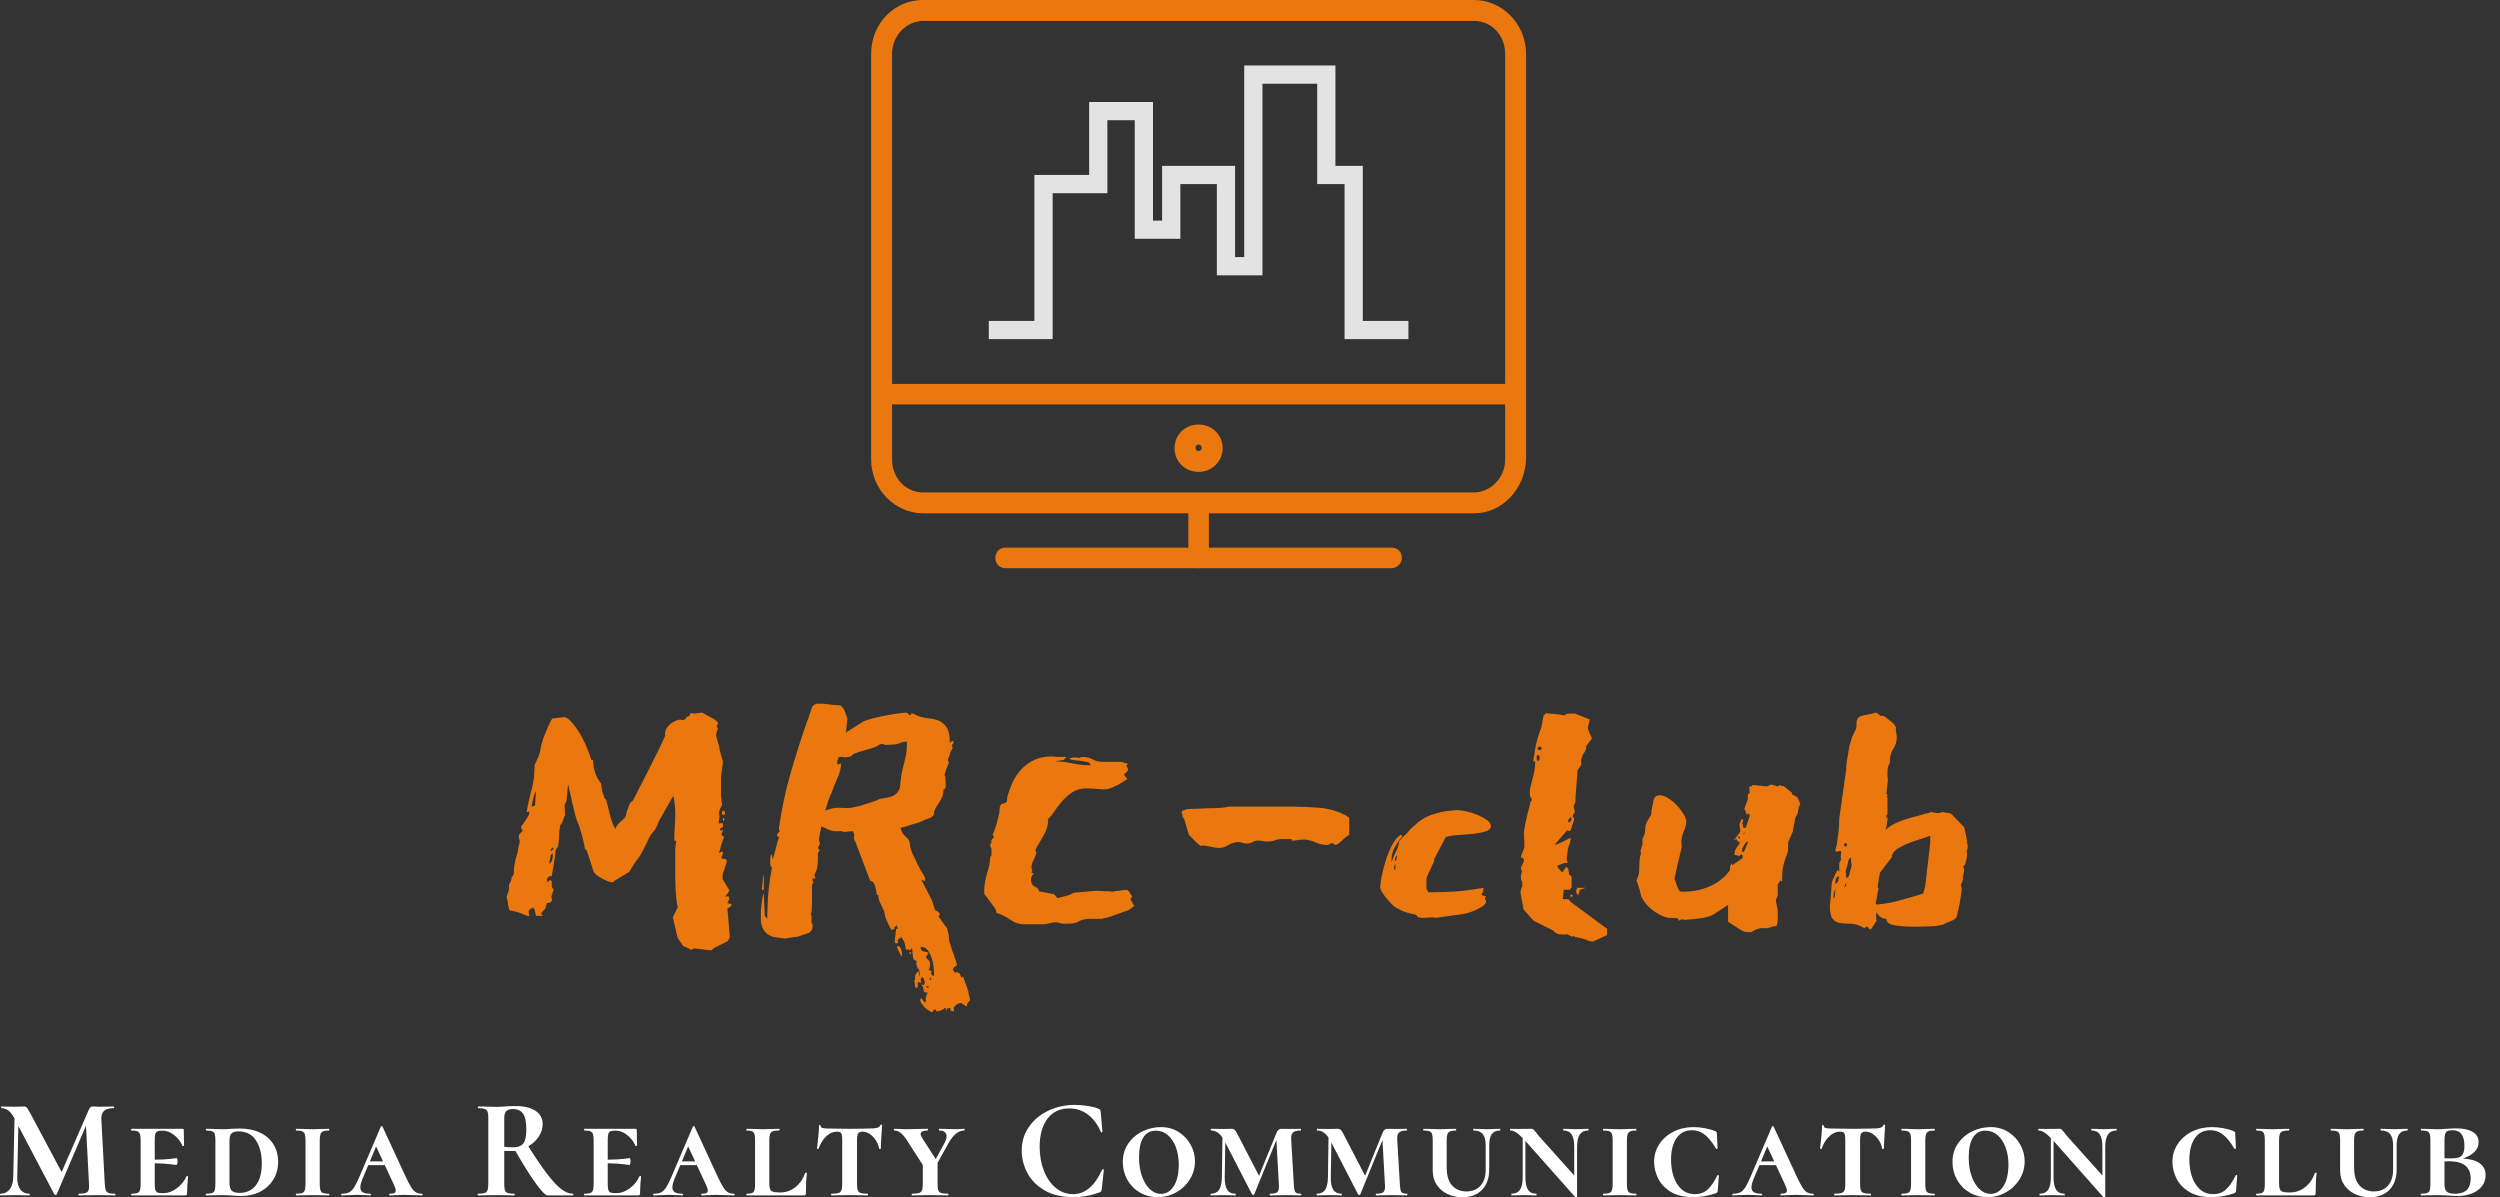 <svg viewBox="254.152 178.587 381.695 182.826" width="5000" height="2394.924" xmlns="http://www.w3.org/2000/svg" xmlns:xlink="http://www.w3.org/1999/xlink" preserveAspectRatio="none"><rect x="254.152" y="178.587" width="381.695" height="182.826" fill="#333333" stroke="none"/><defs></defs><style>.a6izo4zJpcolor {fill:#FFFFFF;fill-opacity:1;}.aa6wFTkN-ftcolors-0 {fill:#EB780F;fill-opacity:1;}.aD6z1nYkhcolor {fill:#EB780F;fill-opacity:1;}.icon1 {fill:#E3E3E3;fill-opacity:1;}.icon2 {fill:#575757;fill-opacity:1;}.icon3 {fill:#949494;fill-opacity:1;}</style><g opacity="1" transform="rotate(0 331.484 286.036)">
<svg width="225.337" height="47.111" x="331.484" y="286.036" version="1.1" preserveAspectRatio="none" viewBox="1.2 -18 120 25.08">
  <g transform="matrix(1 0 0 1 0 0)" class="aD6z1nYkhcolor"><path d="M8.36-4.24L8.36-4.24Q8.28-4.32 8.22-4.54Q8.16-4.76 8.08-5L8.08-5L7.72-6.08L7.56-6.24Q7.56-6.40 7.48-6.74Q7.40-7.08 7.30-7.44Q7.20-7.80 7.10-8.08Q7-8.36 6.96-8.44L6.96-8.44Q6.92-8.48 6.80-8.92Q6.68-9.36 6.56-9.90Q6.44-10.44 6.34-10.90Q6.24-11.36 6.20-11.44L6.20-11.44L6.08-10.08Q6-10 6-9.94Q6-9.88 5.92-9.76L5.92-9.76L5.96-8.96L5.72-8.32L5.56-8.12Q5.56-8 5.52-7.78Q5.48-7.56 5.48-7.40L5.48-7.40L5.48-7.32L5.48-7.16Q5.48-7 5.44-6.80Q5.40-6.60 5.40-6.40L5.40-6.40L5.20-6.12L5.12-5.44Q5.08-5.24 5.06-5.12Q5.04-5 5.04-4.92L5.04-4.92L4.88-4L4.64-3.96L4.48-3.76L4.52-3.64L4.44-3.48L4.80-3.68L4.88-3.56L4.88-3.08L5.04-2.92L4.84-2.32L4.92-2.04L4.76-1.84L4.48-1.80L4.36-1.36L4-0.96L4.16-0.76L3.60-0.76L3.48-1.28L3.36-1.44L3.04-1.24Q3.04-1.20 3.02-1.18Q3-1.16 3-1.12L3-1.12Q3-1.04 3.02-0.92Q3.04-0.80 3.08-0.76L3.08-0.76L2.88-0.76L2.20-1.04L1.48-1.20Q1.36-1.32 1.32-1.74Q1.28-2.16 1.20-2.24L1.20-2.24L1.28-2.52Q1.32-2.64 1.36-2.74Q1.40-2.84 1.40-2.92L1.40-2.92L1.40-3.20Q1.40-3.32 1.44-3.36L1.44-3.36L1.60-3.68L1.60-3.84L1.80-4.16L1.80-4.52Q1.80-4.64 1.86-4.98Q1.92-5.32 1.96-5.44L1.96-5.44L2.12-5.96L2.12-6Q2.12-6.16 2.18-6.40Q2.24-6.64 2.28-6.76L2.28-6.76L2.20-7.24Q2.20-7.36 2.36-7.52L2.36-7.52L2.52-7.68L2.40-7.88L2.40-8.04Q2.44-8.08 2.54-8.22Q2.64-8.36 2.76-8.54Q2.88-8.72 2.96-8.86Q3.04-9 3.04-9.08L3.04-9.08L3.08-9.24L2.84-9.20Q3-10.16 3.24-11Q3.48-11.84 3.48-13L3.48-13L3.84-13.80L3.96-14.24Q3.96-14.40 4.06-14.76Q4.16-15.12 4.32-15.52Q4.48-15.92 4.64-16.28Q4.80-16.64 4.92-16.80L4.92-16.80L5.92-16.92Q6.32-16.84 6.96-15.90Q7.60-14.96 8.12-13.40L8.12-13.40L8.24-13.44Q8.24-12.60 8.64-11.88L8.64-11.88L8.88-11.52L9-10.80L9.12-10.52Q9.16-10.24 9.28-10.24L9.28-10.24Q9.48-9.56 9.60-9.02Q9.72-8.48 10.04-7.80L10.04-7.80L10.08-7.92Q10.28-8.28 10.62-8.54Q10.96-8.80 10.96-9.20L10.96-9.20L11.24-9.92L11.36-10.04Q11.44-10.08 11.46-10.12Q11.48-10.16 11.52-10.20L11.52-10.20L11.88-10.92Q12.32-11.76 12.60-12.32Q12.88-12.88 13.10-13.32Q13.32-13.76 13.56-14.24Q13.80-14.72 14.12-15.44L14.12-15.44Q14.08-15.44 14.08-15.52L14.08-15.52Q14.08-15.96 14.46-16.30Q14.84-16.64 15.32-16.72L15.32-16.72Q15.36-16.72 15.40-16.70Q15.44-16.68 15.52-16.68L15.52-16.68Q15.72-16.68 15.78-16.82Q15.84-16.96 15.96-16.96L15.96-16.96L16.08-17.04Q16.12-17.08 16.12-17.12L16.12-17.12Q16.12-17.20 16.16-17.24L16.16-17.24L16.48-17.20L17.12-17.28Q17.44-17.08 17.92-16.84Q18.40-16.60 18.40-16.36L18.40-16.36L18.28-16.20L18.40-15.92L18.32-15.84L18.24-15.48Q18.24-15.40 18.28-15.26Q18.32-15.12 18.36-14.96L18.36-14.96L18.48-14.56Q18.48-14.44 18.62-13.92Q18.76-13.40 18.80-13.28L18.80-13.28L18.64-12.04L18.64-10.52L18.72-9.76L18.52-9.36Q18.48-9.24 18.48-9L18.48-9L18.52-8.88L18.44-8.28L18.80-8.28L18.80-8L18.56-7.84L18.60-7.68L18.80-7.76L18.72-7.48Q18.68-7.40 18.68-7.40L18.68-7.40Q18.68-7.32 18.76-7.28Q18.84-7.24 18.88-7.16L18.88-7.16L18.64-6.48Q18.64-6.44 18.56-6.12L18.56-6.12L18.44-5.88L18.76-6L18.80-5.80L18.68-5.56L18.72-5.40L18.92-5.40Q19-5.40 19.04-5.36L19.04-5.36L19.12-5.20L18.88-4.44Q18.80-4.36 18.78-4.12Q18.76-3.88 18.76-3.76L18.76-3.76L19.32-2.84Q19.24-2.64 19.12-2.52L19.12-2.52L18.96-2.32L19.24-2.36L19.32-2.16L19.16-1.80Q19.20-1.80 19.30-1.76Q19.40-1.72 19.48-1.72L19.48-1.72L19.48-1.56L19.16-1.36L19.36 1Q19.28 1.08 19.24 1.20L19.24 1.20L19.16 1.32Q19.12 1.32 18.94 1.42Q18.76 1.52 18.54 1.62Q18.32 1.72 18.14 1.82Q17.96 1.92 17.96 1.92L17.96 1.92L17.96 2L17.80 2.04L16.44 1.88Q16.32 2 16.24 1.96Q16.16 1.92 16.16 2.08L16.16 2.08L16.08 1.92L15.56 1.68L15.12 1.04L14.72-0.64L15.12-1.44Q15-2 14.96-2.72Q14.92-3.44 14.92-4.12L14.92-4.12L14.92-5.76L14.92-6.28L15-6.84L14.84-6.88Q14.84-7.44 14.88-7.98Q14.92-8.52 14.92-9.04L14.92-9.04Q14.92-9.48 14.88-9.84Q14.84-10.20 14.76-10.52L14.76-10.52L13.60-8.48Q13.36-7.80 13.12-7.58Q12.88-7.36 12.60-6.68L12.60-6.68Q12.40-6.28 12.20-5.90Q12-5.52 11.72-5.20L11.72-5.20L11.16-4.32Q10.96-4.20 10.72-4.06Q10.48-3.92 10.28-3.80Q10.08-3.68 9.94-3.58Q9.80-3.48 9.84-3.48L9.84-3.48Q9.60-3.48 9.08-3.74Q8.56-4 8.36-4.24ZM3.60-10.92L3.48-10.68Q3.40-10.44 3.34-10.16Q3.28-9.88 3.24-9.64L3.24-9.64L3.52-9.72L3.60-10.92ZM4.96-5.60L4.96-5.84L4.80-5.72Q4.80-5.64 4.74-5.40Q4.68-5.16 4.68-5.04L4.68-5.04L4.68-5Q4.96-5.16 4.96-5.60L4.96-5.60ZM18.80-9.32L18.80-9.32Q18.96-9.32 18.96-9.12L18.96-9.12Q18.96-8.96 18.80-8.96L18.80-8.96Q18.72-8.96 18.72-9.16L18.72-9.16Q18.72-9.28 18.80-9.32ZM4.92-6.32L4.80-6.16L4.76-6L5.04-6.20L4.92-6.32ZM18.92-8.64L18.92-8.64L18.92-8.60Q18.92-8.48 18.84-8.48L18.84-8.48Q18.80-8.48 18.80-8.64L18.80-8.64Q18.80-8.72 18.84-8.72L18.84-8.72Q18.84-8.72 18.92-8.64Z M35.12 6.60L35.12 6.60Q35.08 6.52 34.96 6.38Q34.84 6.24 34.84 6.08L34.84 6.08Q34.84 5.96 34.92 5.92L34.92 5.92L35.20 6.28L35.32 6.16Q35.28 6.12 35.28 6L35.28 6Q35.28 5.88 35.34 5.72Q35.40 5.56 35.44 5.48L35.44 5.48L35.16 5.44Q35.12 5.44 35.12 5.26Q35.12 5.08 34.92 4.80L34.92 4.80L35.12 4.88Q35.20 4.80 35.20 4.64L35.20 4.64Q35.20 4.40 35 4.20L35 4.20Q34.88 4.32 34.88 4.44L34.88 4.44Q34.88 4.60 34.92 4.68L34.92 4.68L34.84 4.68Q34.80 4.68 34.64 4.60L34.64 4.60Q34.64 4.68 34.64 4.84Q34.64 5 34.60 5.08L34.60 5.08L34.48 5.08Q34.40 5 34.40 4.80Q34.40 4.60 34.32 4.44L34.32 4.44L34.36 4.48Q34.44 4.48 34.42 4.22Q34.40 3.96 34.72 3.72L34.72 3.72Q34.72 3.92 34.74 4.02Q34.76 4.12 34.76 4.20L34.76 4.20Q34.80 4.12 34.80 3.96L34.80 3.96Q34.80 3.68 34.66 3.50Q34.52 3.32 34.52 3.08L34.52 3.08Q34.52 3.04 34.54 3Q34.56 2.96 34.56 2.92L34.56 2.92L34.32 2.80Q34.24 2.68 34.22 2.32Q34.20 1.96 34.16 1.80L34.16 1.80Q34.16 1.92 34.06 1.98Q33.96 2.04 34 2.04L34 2.04Q33.84 1.96 33.80 1.96L33.80 1.96Q33.72 1.96 33.72 2.04L33.72 2.04Q33.64 1.88 33.60 1.58Q33.56 1.28 33.28 0.96L33.28 0.96Q33.12 1.12 33.06 1.14Q33 1.16 33 1.24L33 1.24Q33 1.28 33.02 1.32Q33.04 1.36 33.04 1.44L33.04 1.44Q33 1.44 32.98 1.46Q32.96 1.48 32.92 1.48L32.92 1.48Q32.76 1.48 32.76 1.32L32.76 1.32L32.88 0.28L33.04 0.28Q33 0.24 32.92 0L32.92 0Q32.72 0.16 32.72 0.20L32.72 0.20Q32.76 0.24 32.76 0.28L32.76 0.28L32.52 0.40Q32.44 0.32 32.24-0.10Q32.04-0.52 32-0.64L32-0.64L31.92-1.08Q31.84-1.32 31.66-1.66Q31.48-2 31.44-2.28L31.44-2.28L31.44-2.44L31.32-2.48Q31.28-2.68 31.24-2.86Q31.20-3.04 31.16-3.20L31.16-3.20L31.04-3.48L30.76-3.64L29.56-6.80Q29.44-6.96 29.44-7.12L29.44-7.12Q29.44-7.20 29.46-7.22Q29.48-7.24 29.48-7.32L29.48-7.32Q29.48-7.40 29.36-7.64L29.36-7.64L28.80-7.60Q28.72-7.56 28.60-7.56L28.60-7.56Q28.64-7.60 28.64-7.60L28.64-7.60L28.60-7.60Q28.56-7.60 28.52-7.62Q28.48-7.64 28.44-7.64L28.44-7.64L27.84-7.64Q27.44-7.72 27.22-7.84Q27-7.96 26.80-8.04L26.80-8.04Q26.60-7.04 26.60-6.96L26.60-6.96L26.68-6.60L26.60-6.48Q26.60-6.40 26.56-6.36Q26.52-6.32 26.52-6.28L26.52-6.28L26.60-6.16L26.68-6.16L26.52-5.84L26.52-5.56Q26.52-5.04 26.48-4.78Q26.44-4.52 26.38-4.40Q26.32-4.28 26.28-4.20Q26.24-4.12 26.24-3.96L26.24-3.96L26.32-3.92Q26.28-3.84 26.28-3.80L26.28-3.80Q26.28-3.76 26.24-3.76L26.24-3.76Q26.16-3.76 26.16-3.80L26.16-3.80Q26.12-3.84 26.12-3.88L26.12-3.88Q26.08-3.88 26.08-3.60L26.08-3.60L26.16-3.52L26.04-3.24L26.04-1.96L26.04-1.80Q26.04-1.72 26.02-1.42Q26-1.12 26-1.04L26-1.04L25.92-0.96L26-0.76L26-0.20L26.08-0.08L26.08 0.20L26.04 0.36L25.84 0.60L24.92 0.92L23.84 1.08L22.92 0.96Q22.36 0.80 22.12 0.40Q21.88 0 21.88-0.44L21.88-0.44Q21.88-0.56 21.88-0.88Q21.88-1.20 21.92-1.54Q21.96-1.88 22-2.18Q22.04-2.48 22.12-2.56L22.12-2.56L22.20-0.76L22.40-0.52Q22.40-1.12 22.46-2.20Q22.52-3.28 22.80-4.80L22.80-4.80L22.76-4.72Q22.64-4.72 22.64-5.24L22.64-5.24Q22.64-5.76 22.76-5.76L22.76-5.76Q22.84-5.52 22.84-5.32L22.84-5.32L23.36-7.20L23.20-7.20Q23.20-7.48 23.32-7.54Q23.44-7.60 23.44-7.68L23.44-7.68L23.36-7.68L23.36-7.96Q23.68-10.24 24.32-12.44Q24.96-14.64 25.64-16.56L25.64-16.56Q25.76-16.84 25.90-17.30Q26.04-17.76 26.12-17.84L26.12-17.84L26.36-18L26.84-18Q27.16-18 27.52-17.94Q27.88-17.88 28.20-17.88L28.20-17.88L28.32-17.88Q28.60-17.68 28.70-17.40Q28.80-17.12 28.92-16.80L28.92-16.80Q28.92-16.80 28.90-16.62Q28.88-16.44 28.86-16.24Q28.84-16.04 28.82-15.86Q28.80-15.68 28.76-15.64L28.76-15.64L30.16-16.52Q30.24-16.60 30.72-16.74Q31.20-16.88 31.80-17Q32.40-17.12 32.96-17.20Q33.52-17.28 33.76-17.28L33.76-17.28L33.96-17.08L34.12-17.08L34.04-17.20L34.24-17.20Q34.28-17.20 34.52-17.08Q34.76-16.96 34.80-16.96L34.80-16.96Q35.20-16.84 35.64-16.80Q36.08-16.76 36.44-16.58Q36.80-16.40 37.02-16.02Q37.24-15.64 37.24-14.84L37.24-14.84L37.48-15L37.56-14.84L37.40-14.60L37.48-14.40L37.28-14.04Q37.28-13.92 37.18-13.70Q37.08-13.48 37.08-13.40L37.08-13.40L37.16-13.24Q37.16-13.16 36.96-12.68L36.96-12.68L36.80-12.20L36.88-12.12L36.88-11.88Q36.88-11.76 36.90-11.62Q36.92-11.48 36.92-11.36L36.92-11.36Q36.92-11.08 36.72-11L36.72-11L36.72-10.88Q36.72-10.48 36.38-9.98Q36.04-9.48 35.96-9.20L35.96-9.20L35.96-9L35.76-8.80Q35.68-8.72 35.42-8.64Q35.16-8.56 35.04-8.48L35.04-8.48L34.64-8.32Q34.60-8.32 34.40-8.26Q34.20-8.20 33.96-8.12Q33.72-8.04 33.50-7.98Q33.28-7.92 33.24-7.92L33.24-7.92Q33.32-7.48 33.66-7.20Q34-6.92 34-6.60L34-6.60Q34-6.28 34.20-5.84Q34.40-5.40 34.62-4.96Q34.84-4.52 35.04-4.20Q35.24-3.88 35.24-3.80L35.24-3.80L35.24-3.64L35.16-3.60L34.92-3.72L35.80-2L36.04-1.24L36.36-1.04L36.44-0.88L36.32-0.72Q36.40-0.60 36.62-0.30Q36.84 0 36.88 0.08L36.88 0.08L37 0.20L37.12 0.64Q37.16 0.76 37.16 0.92L37.16 0.92L37.20 1.32L37.40 1.92Q37.48 2.24 37.56 2.36L37.56 2.36L37.84 3.24L37.60 3.40L37.48 3.60L37.68 3.88L37.80 3.80L38.04 3.92L38.20 4.28L38.32 4.16L38.76 5.40L38.76 5.48Q38.76 5.60 38.82 5.74Q38.88 5.88 38.88 6.08L38.88 6.08Q38.88 6.16 38.76 6.24Q38.64 6.32 38.64 6.60L38.64 6.60Q38.36 6.48 38.28 6.40Q38.20 6.32 38.16 6.32L38.16 6.32Q37.96 6.32 37.76 6.48Q37.56 6.64 37.56 6.76L37.56 6.76Q37.56 6.96 37.60 7L37.60 7L37.32 6.96L37.28 6.72Q37.20 6.72 37.18 6.74Q37.16 6.76 37.12 6.76L37.12 6.76Q37.08 6.76 37.06 6.74Q37.04 6.72 37 6.72L37 6.72L37 6.92Q37 6.96 37.04 6.96L37.04 6.96L37 6.96L36.84 6.68Q36.80 6.80 36.58 6.90Q36.36 7 36.16 7L36.16 7L36.08 6.84Q35.92 6.84 35.80 7.08L35.80 7.08Q35.44 6.92 35.12 6.60ZM27.60-10.68L27.60-10.68Q27.52-10.60 27.40-10.22Q27.28-9.84 27.12-9.32L27.12-9.32Q27.80-9.60 28.46-9.54Q29.12-9.48 29.68-9.64L29.68-9.64Q29.92-9.68 30.44-9.86Q30.96-10.04 31.24-10.12L31.24-10.12Q31.52-10.28 31.86-10.32Q32.20-10.36 32.50-10.46Q32.80-10.56 33.02-10.84Q33.24-11.12 33.24-11.72L33.24-11.72Q33.32-12.32 33.40-12.66Q33.48-13 33.56-13.30Q33.64-13.60 33.70-13.96Q33.76-14.32 33.76-14.92L33.76-14.92Q33.44-14.92 33.18-14.80Q32.92-14.68 32.56-14.68L32.56-14.68Q32.36-14.68 32.18-14.66Q32-14.64 31.80-14.72L31.80-14.72L31.76-14.76L31.52-14.68Q31.32-14.52 30.94-14.40Q30.56-14.28 30.18-14.18Q29.80-14.08 29.52-13.96Q29.24-13.84 29.24-13.72L29.24-13.72L28.76-13.64L28.48-13.68L28.20-13.68Q28.20-13.60 28.14-13.46Q28.08-13.32 28.08-13.24L28.08-13.24L28.16-13Q28.16-13.08 28.26-13.12Q28.36-13.16 28.40-13.16L28.40-13.16Q28.40-12.60 28.10-11.94Q27.80-11.28 27.60-10.68ZM35.76 3.72L35.72 3.92Q35.80 4.12 35.92 4.12L35.92 4.12Q35.96 4.12 35.96 3.96L35.96 3.96Q35.96 3.72 35.92 3.36Q35.88 3 35.76 2.64Q35.64 2.28 35.44 2.02Q35.24 1.76 34.88 1.76L34.88 1.76L34.88 1.96Q35.08 2.16 35.14 2.14Q35.20 2.12 35.52 2.24L35.52 2.24L35.32 2.56L35.32 2.60Q35.32 2.68 35.48 2.80Q35.64 2.92 35.64 3.20L35.64 3.20Q35.64 3.40 35.52 3.64L35.52 3.64Q35.52 3.64 35.76 3.72L35.76 3.72ZM33.08 1.68L33.08 1.68Q33.28 1.84 33.32 2.08Q33.36 2.32 33.36 2.24L33.36 2.24Q33.36 2.48 33.32 2.56L33.32 2.56Q33.16 2.24 33.06 2.06Q32.96 1.88 32.96 1.80L32.96 1.80Q32.96 1.68 33.08 1.68ZM22.12-4.12L22.12-2.88L21.96-2.88Q21.96-2.92 21.98-3.08Q22-3.24 22.02-3.46Q22.04-3.68 22.06-3.86Q22.08-4.04 22.12-4.12L22.12-4.12ZM35.48 4.92L35.32 5Q35.44 5.12 35.52 5.12L35.52 5.12L35.48 4.92ZM34.04 2.36L33.92 2.20Q34.12 2.20 34.12 2.28L34.12 2.28L34.04 2.36ZM35.60 4.44L35.76 4.40Q35.72 4.40 35.64 4.20L35.64 4.20L35.60 4.44Z M51.64-2.88L51.80-2.76L52.08-2.32L51.92-2.12L52.24-1.56L51.80-1.24L50.24-0.68Q50.04-0.60 49.90-0.60Q49.76-0.60 49.64-0.52L49.64-0.52L48.40-0.52Q47.92-0.44 47.66-0.28Q47.40-0.12 46.72-0.12L46.72-0.12L46.48-0.12Q46.32-0.12 46.18-0.18Q46.04-0.24 45.80-0.24L45.80-0.24Q45.72-0.24 45.34-0.16Q44.96-0.08 44.88-0.08L44.88-0.08L43.20-0.08Q42.68-0.08 42.14-0.46Q41.60-0.84 41.04-1L41.04-1L40.96-1.32L40.16-2.40Q40.12-2.44 40.08-2.48Q40.04-2.52 40.04-2.72L40.04-2.72Q40.04-3.48 40.28-4.22Q40.52-4.96 40.52-5.52L40.52-5.52L40.64-5.68Q40.64-6.24 40.62-6.26Q40.60-6.28 40.52-6.44L40.52-6.44Q40.52-6.60 40.64-6.72L40.64-6.72Q40.60-6.76 40.60-6.80L40.60-6.80Q40.60-6.88 40.72-7.02Q40.84-7.16 40.84-7.24L40.84-7.24L40.72-7.32Q41.00-8 41.08-8.36Q41.16-8.72 41.28-9.16L41.28-9.16Q41.28-9.68 41.38-9.78Q41.48-9.88 41.60-9.90Q41.72-9.92 41.82-9.98Q41.92-10.04 41.92-10.44L41.92-10.44Q42.04-10.88 42.28-11.46Q42.52-12.04 42.94-12.54Q43.36-13.04 44.00-13.38Q44.64-13.72 45.56-13.72L45.56-13.72Q45.84-13.68 46.00-13.68Q46.16-13.68 46.28-13.68L46.28-13.68L46.60-13.68L46.72-13.68L46.52-13.44L45.76-13.32Q46.40-13.32 47.18-13.16Q47.96-13 48.68-13L48.68-13Q48.68-13.20 48.44-13.26Q48.20-13.32 47.90-13.36Q47.60-13.40 47.32-13.42Q47.04-13.44 46.96-13.56L46.96-13.56Q47.00-13.56 47.14-13.60Q47.28-13.64 47.36-13.64L47.36-13.64L47.84-13.60L47.92-13.68Q48.32-13.68 48.52-13.62Q48.72-13.56 48.86-13.48Q49.00-13.40 49.18-13.34Q49.36-13.28 49.72-13.28L49.72-13.28L51.20-13.28L51.44-13.20Q51.68-13.12 51.72-13.12L51.72-13.12L51.60-12.96L51.72-12.76L51.72-12.56L51.40-12.24L51.68-11.88L51.04-11.48Q50.84-11.36 50.46-11.20Q50.08-11.04 49.84-11.04L49.84-11.04Q49.56-11.04 49.44-11.06Q49.32-11.08 49.20-11.08Q49.08-11.08 48.90-11.10Q48.72-11.12 48.32-11.12L48.32-11.12Q47.68-11.12 47.20-10.80Q46.72-10.48 46.36-10.06Q46.00-9.64 45.72-9.22Q45.44-8.80 45.20-8.60L45.20-8.60L45.24-8.52Q45.24-7.96 44.88-7.32Q44.52-6.68 44.28-6.28L44.28-6.28L44.20-6.08L44.28-5.92Q44.20-5.56 44.04-5.28Q43.88-5 43.88-4.60L43.88-4.60L43.96-4.48L43.88-4.28L44.08-4.20Q43.84-3.96 43.84-3.72L43.84-3.72Q43.84-3.28 44.16-3.14Q44.48-3 44.48-2.76L44.48-2.76L45.72-2.52L46.00-2.20L46.92-2.44L47.32-2.64L49.12-2.80Q49.20-2.80 49.52-2.78Q49.84-2.76 49.96-2.76L49.96-2.76L50.20-2.76Q50.28-2.76 50.34-2.74Q50.40-2.72 50.48-2.72L50.48-2.72Q50.52-2.72 50.54-2.74Q50.56-2.76 50.60-2.76L50.60-2.76L51.64-2.88Z M56.68-7.36L56.68-7.36Q56.56-7.72 56.48-8.04L56.48-8.04Q56.40-8.32 56.34-8.52Q56.28-8.72 56.20-8.72L56.20-8.72L56.12-9.12L56.08-9.16Q56.08-9.28 56.30-9.36Q56.52-9.44 56.56-9.44L56.56-9.44L57.68-9.48Q58.24-9.52 58.82-9.52Q59.40-9.52 59.96-9.64L59.96-9.64L65.12-9.64Q66.16-9.64 67.34-9.54Q68.52-9.44 69.52-8.88L69.52-8.88Q69.64-8.76 69.72-8.76L69.72-8.76L69.72-7.36Q69.40-7.16 69.10-6.86Q68.80-6.56 68.60-6.52L68.60-6.52Q68.56-6.52 68.48-6.60L68.48-6.60L68.32-6.68Q68.36-6.68 68.12-6.60L68.12-6.60L68-6.52Q67.44-6.52 66.96-6.74Q66.48-6.96 66.04-6.96L66.04-6.96Q65.76-6.96 65.54-6.92Q65.32-6.88 65.04-6.88L65.04-6.88L65.04-7L64.28-7Q63.96-7 63.66-6.90Q63.36-6.80 63.04-6.80L63.04-6.80Q62.88-6.80 62.70-6.84Q62.52-6.88 62.32-6.88L62.32-6.88Q62.08-6.88 61.86-6.76Q61.64-6.64 61.36-6.64L61.36-6.64Q61.20-6.64 61.04-6.70Q60.88-6.76 60.72-6.76L60.72-6.76Q60.28-6.76 59.90-6.52Q59.52-6.28 59.16-6.28L59.16-6.28Q58.88-6.28 58.46-6.38Q58.04-6.48 57.80-6.48L57.80-6.48Q57.68-6.48 57.64-6.44L57.64-6.44Q57.32-6.68 57.10-6.92Q56.88-7.16 56.68-7.36Z M72.24-3.08L72.24-3.08Q72.24-3.36 72.36-3.98Q72.48-4.60 72.70-5.30Q72.92-6 73.24-6.58Q73.56-7.16 73.92-7.36L73.92-7.36L74.04-7.24Q73.76-6.92 73.46-6.40Q73.16-5.88 73.16-5.44L73.16-5.44L73.16-5.12Q73.24-5.40 73.50-5.94Q73.76-6.48 73.76-6.72L73.76-6.72L73.76-6.80Q74.08-7.20 74.24-7.32Q74.40-7.44 74.72-7.84L74.72-7.84L75.36-8.40Q75.88-8.80 76.50-9Q77.12-9.20 77.68-9.28L77.68-9.28L78.48-9.36Q78.72-9.36 79.20-9.26Q79.68-9.16 80.12-8.98Q80.56-8.80 80.90-8.56Q81.24-8.32 81.24-8.04L81.24-8.04Q81.24-7.76 80.78-7.62Q80.32-7.48 79.72-7.42Q79.12-7.36 78.50-7.32Q77.88-7.28 77.56-7.16L77.56-7.16L76.60-5.32L76.64-5.24Q76.44-4.80 76.22-4.34Q76.00-3.88 76.00-3.80L76.00-3.80L76.00-2.96L76.16-2.68L76.52-2.68Q77.40-2.68 78.32-2.74Q79.24-2.80 80.64-3.04L80.64-3.04L80.60-2.72L80.48-2.52Q80.48-2.44 80.62-2.40Q80.76-2.36 80.84-2.36L80.84-2.36Q80.76-2.28 80.76-2.16L80.76-2.16Q80.76-2.08 80.80-2.04Q80.84-2 80.84-1.92L80.84-1.92Q80.84-1.72 80.56-1.54Q80.28-1.36 79.92-1.20Q79.56-1.04 79.22-0.96Q78.88-0.88 78.76-0.88L78.76-0.88L76.76-0.60Q76.64-0.64 76.40-0.64L76.40-0.64Q76.20-0.64 76.06-0.62Q75.92-0.60 75.76-0.60L75.76-0.60Q75.32-0.60 75.26-0.72Q75.20-0.84 75.04-0.88L75.04-0.88Q74.40-1 73.96-1.20Q73.52-1.40 73.28-1.60L73.28-1.60Q73.20-1.68 73.02-1.88Q72.84-2.08 72.66-2.30Q72.48-2.52 72.36-2.74Q72.24-2.96 72.24-3.08ZM73.48-4.84L73.44-5.04Q73.44-4.96 73.40-4.84Q73.36-4.72 73.36-4.64L73.36-4.64L73.44-4.44Q73.48-4.52 73.48-4.84L73.48-4.84ZM73.44-5.28L73.52-5.20Q73.52-5.28 73.56-5.40Q73.60-5.52 73.60-5.60L73.60-5.60L73.60-5.68Q73.44-5.56 73.44-5.28L73.44-5.28Z M88.96-14.52L89-14.44Q88.92-14.12 88.78-13.96Q88.64-13.80 88.56-13.32L88.56-13.32L88.60-13.16Q88.60-13 88.44-12.82Q88.28-12.64 88.28-12.56L88.28-12.56L88.16-10.96Q88.16-10.84 88.14-10.72Q88.12-10.60 88.12-10.48L88.12-10.48L88.12-10.16Q88.12-9.96 87.96-9.68L87.96-9.68L88.04-9.28L88.04-9.32L88.08-9.24Q87.96-9.04 87.94-9Q87.92-8.96 87.88-8.80L87.88-8.80L88-8.72Q88-8.48 87.96-8.44L87.96-8.44L87.76-7.84Q87.76-7.76 87.64-7.64L87.64-7.64L87.44-7.72L86.44-6.56L86.52-6.56Q86.60-6.56 86.80-6.66Q87-6.76 87.20-6.84L87.20-6.84Q87.44-6.96 87.72-7.12L87.72-7.12Q87.72-6.80 87.62-6.58Q87.52-6.36 87.48-6.08L87.48-6.08L87.40-5.40L87.48-5.08L87.16-5.04L86.64-4.84L86.68-4.68L87.04-4.28L87.36-4.76L87.52-4.60L87.60-4.12L87.80-3.96L87.80-3.08L87.64-2.88L87.16-2.88L87.08-2.12L87.52-2.12Q87.60-2.08 87.66-1.98Q87.72-1.88 87.80-1.84L87.80-1.84L90.40 0.08L90.68 0.28L90.68 0.80L89.56 1.32Q89.32 1.32 89.28 1.30Q89.24 1.28 89.18 1.26Q89.12 1.24 88.92 1.16Q88.72 1.08 88.12 0.96L88.12 0.96Q87.96 0.88 87.96 0.88L87.96 0.88Q87.92 0.88 87.92 0.90Q87.92 0.92 87.88 0.92L87.88 0.92Q87.80 0.92 87.72 0.88L87.72 0.88L87.40 0.72Q87.40 0.76 87.24 0.76L87.24 0.76Q86.84 0.76 86.66 0.70Q86.48 0.64 86.32 0.44L86.32 0.44L84.72-0.36Q84.72-0.36 84.58-0.50Q84.44-0.64 84.30-0.82Q84.16-1 84.02-1.14Q83.88-1.28 83.88-1.32L83.88-1.32L83.64-2.68Q83.64-2.80 83.72-2.98Q83.80-3.16 83.80-3.32L83.80-3.32Q83.80-3.52 83.74-3.60Q83.68-3.68 83.68-3.88L83.68-3.88L83.68-4L83.68-4.04Q83.68-4.12 83.72-4.20Q83.76-4.28 83.76-4.40L83.76-4.40Q83.72-4.44 83.72-4.48L83.72-4.48L83.68-4.68L83.88-5.12Q83.88-5.16 83.90-5.18Q83.92-5.20 83.92-5.24L83.92-5.24L83.92-5.32Q83.92-5.44 83.80-5.46Q83.68-5.48 83.68-5.60L83.68-5.60L83.96-6.32L83.96-6.68Q83.96-6.88 83.94-7.08Q83.92-7.28 83.92-7.56L83.92-7.56Q84.04-8.36 84.16-8.82Q84.28-9.28 84.48-10.08L84.48-10.08Q84.56-10.08 84.56-10.20L84.56-10.20Q84.56-10.32 84.48-10.38Q84.40-10.44 84.40-10.80L84.40-10.80Q84.40-11.12 84.62-11.88Q84.84-12.64 84.84-13.32L84.84-13.32L84.68-13.32Q84.76-13.76 84.82-14.22Q84.88-14.68 85.04-15.20L85.04-15.20L85.20-15.72Q85.36-16.08 85.36-16.20L85.36-16.20L85.52-17.04L85.72-17.24Q85.92-17.20 86.46-17.16Q87-17.12 87.20-17.04L87.20-17.04Q87.36-17.20 87.60-17.20L87.60-17.20L88.08-17.20L89.28-16.72L89.12-16.08Q89.12-15.88 89.28-15.58Q89.44-15.28 89.44-15.16L89.44-15.16L88.96-14.52ZM88.16-2.72L88.24-3.04L88.96-3.04L88.48-2.88L88.32-2.40L88.16-2.72ZM85.04-13.84L85.04-13.84Q84.96-13.84 84.96-13.56L84.96-13.56Q84.96-13.36 85.08-13.36L85.08-13.36Q85.20-13.36 85.20-13.60L85.20-13.60Q85.20-13.84 85.04-13.84ZM87.76-8.84L87.52-8.56L87.52-8.48Q87.52-8.36 87.60-8.36L87.60-8.36Q87.68-8.36 87.80-8.60L87.80-8.60Q87.76-8.64 87.76-8.72L87.76-8.72L87.76-8.84ZM85.20-14.52L85.20-14.52Q85.04-14.48 85.04-14.36L85.04-14.36Q85.04-14.24 85.20-14.24L85.20-14.24Q85.36-14.24 85.36-14.36L85.36-14.36Q85.36-14.52 85.20-14.52ZM87.72-2.48L87.88-2.48L87.88-2.32L87.68-2.32L87.72-2.48Z M101.52-7.68L101.44-8.20L101.64-8.68L101.76-8.48L101.68-8.32L101.76-7.92L101.96-7.92L102.28-8.88L102.24-9.08L101.96-9Q102-9.04 102-9.12L102-9.12Q102-9.20 101.96-9.24Q101.92-9.28 101.84-9.48L101.84-9.48L102.12-10.20L102.12-10.52Q102.12-10.72 102.28-10.72L102.28-10.72L102.24-11.28L102.36-11.28Q102.44-11.28 102.56-11.40L102.56-11.40L103.68-11.28L104.04-11.44L104.56-11.28L104.72-11.40L104.84-11.32L105.04-11.32L105.72-10.76L105.72-10.64L106.16-10.40Q106.20-10.28 106.28-10.12Q106.36-9.96 106.36-9.88L106.36-9.88L106.40-9.76L106.28-9.68L106.20-9.20Q106.20-9.08 106.08-8.90Q105.96-8.72 105.96-8.56L105.96-8.56L105.80-7.72Q105.80-7.60 105.60-7.20Q105.40-6.80 105.40-6.64L105.40-6.64L105.40-6.12Q105.40-5.96 105.16-5.34Q104.92-4.72 104.92-3.96L104.92-3.96L104.92-3.64Q104.92-3.56 104.88-3.56L104.88-3.56L104.84-3.60Q104.76-3.64 104.76-3.64L104.76-3.64L104.76-3.60L104.56-3.32L104.56-2.44L104.40-2.04L104.56-1.20L104.56-0.64Q104.56-0.36 104.52-0.14Q104.48 0.08 104.40 0.08L104.40 0.08L104.20 0.08Q103.80 0.28 103.38 0.24Q102.96 0.20 102.40 0.56L102.40 0.56L102.20 0.56Q101.76 0.56 101.52 0.36L101.52 0.36L100.52-0.28L100.52-1.64Q99.88-1.24 99.40-0.92Q98.92-0.60 97.92-0.52L97.92-0.52L97.04-0.44L96.72-0.48L96.52-0.36L96.44-0.56Q96.36-0.56 96.18-0.58Q96-0.60 95.88-0.60L95.88-0.60L95.76-0.60Q95.52-0.60 95.12-0.78Q94.72-0.96 94.34-1.26Q93.96-1.56 93.68-1.96Q93.40-2.36 93.36-2.80L93.36-2.80L93.08-3.64L93.28-4.20L93.32-5.20Q93.32-5.32 93.36-5.52Q93.40-5.72 93.44-5.84L93.44-5.84Q93.44-5.88 93.42-5.94Q93.40-6 93.40-6.04L93.40-6.04L93.56-6.56L93.56-6.64L93.56-6.92Q93.56-7.08 93.60-7.12L93.60-7.12L93.72-7.36Q93.76-7.48 93.78-7.74Q93.80-8 93.80-8.08L93.80-8.08L93.92-8.40L94.28-9L94.28-9.24Q94.36-9.56 94.44-10.06Q94.52-10.56 94.96-10.56L94.96-10.56Q95.28-10.56 95.66-10.32Q96.04-10.08 96.36-9.74Q96.68-9.40 96.90-9.04Q97.12-8.68 97.12-8.44L97.12-8.44Q97.12-8.04 96.92-7.64Q96.72-7.24 96.72-6.64L96.72-6.64L96.76-6.40L96.16-3.80L96.32-3.32Q96.40-3.12 96.48-2.92Q96.56-2.72 96.80-2.72L96.80-2.72Q97.96-2.72 98.94-3.12Q99.92-3.52 100.56-4.32L100.56-4.32L100.68-4.48Q100.68-4.56 100.68-4.66Q100.68-4.76 100.72-4.84L100.72-4.84Q100.76-4.96 100.80-5.04L100.80-5.04L100.88-4.88L101.72-5.48Q101.68-5.56 101.70-5.62Q101.72-5.68 101.60-5.76L101.60-5.76Q101.48-5.64 101.40-5.64L101.40-5.64Q101.44-5.64 101.04-5.72L101.04-5.72Q101.04-6.12 101.24-6.34Q101.44-6.56 101.48-6.76L101.48-6.76L101.44-6.76Q101.32-6.76 101.20-7L101.20-7Q101.12-7 101.08-6.96Q101.04-6.92 101-6.92L101-6.92Q101.08-7.04 101.30-7.30Q101.52-7.56 101.52-7.68L101.52-7.68ZM101.64-6L101.64-6Q101.72-5.96 101.72-5.96L101.72-5.96Q101.84-5.96 101.90-6.16Q101.96-6.36 102.16-6.80L102.16-6.80Q102-6.80 101.82-6.50Q101.64-6.20 101.64-6ZM101.48-7L101.48-7.20L101.36-7.20L101.32-7.16Q101.32-7.16 101.48-7L101.48-7ZM101.76-7.44L101.80-7.36L101.88-7.60L101.76-7.44Z M108.84-1.96L108.84-1.96Q108.84-2 108.86-2.24Q108.88-2.48 108.90-2.74Q108.92-3 108.94-3.22Q108.96-3.44 108.96-3.52L108.96-3.52L109.16-3.96Q109.16-4.04 109.28-4.22Q109.40-4.40 109.40-4.48L109.40-4.48L109.56-4.36L109.56-5.04L109.72-5.36Q109.72-5.40 109.70-5.44Q109.68-5.48 109.68-5.56L109.68-5.56Q109.68-5.68 109.70-5.82Q109.72-5.96 109.72-6.04L109.72-6.04Q109.52-6.04 109.48-6L109.48-6L109.40-5.96L109.24-6.04Q109.24-6.16 109.28-6.24L109.28-6.24L109.36-6.52Q109.44-7.08 109.50-7.60Q109.56-8.12 109.56-8.68L109.56-8.68L110.12-12.60Q110.12-12.68 110.14-13Q110.16-13.32 110.24-13.68L110.24-13.68L110.40-14.64L110.56-15.12Q110.56-15.24 110.76-15.62Q110.96-16 110.96-16.12L110.96-16.12L110.96-16.28L110.96-16.40Q110.96-16.96 111.46-17.04Q111.96-17.12 112.56-17.28L112.56-17.28L112.76-17.16Q112.92-16.96 113.04-17.02Q113.16-17.08 113.52-16.76L113.52-16.76L113.96-16.40L114.16-16.12L114.16-15.92Q114.16-15.84 114.18-15.76Q114.20-15.68 114.20-15.60L114.20-15.60L114.24-15.32Q114.24-14.76 113.96-14.34Q113.68-13.92 113.68-13.36L113.68-13.36L113.68-13.20L113.52-12.88Q113.48-12.68 113.48-12.44Q113.48-12.20 113.48-12.04L113.48-12.04L113.52-11.88Q113.52-11.80 113.46-11.30Q113.40-10.80 113.40-10.72L113.40-10.72L113.48-10.56Q113.48-10.44 113.40-10.44L113.40-10.44L113.48-10.36L113.48-9Q113.40-9 113.40-8.92L113.40-8.92L113.40-8.68L113.52-8.76Q113.48-8.68 113.46-8.42Q113.44-8.16 113.32-7.72L113.32-7.72Q113.48-7.92 113.82-8.12Q114.16-8.32 114.58-8.48Q115-8.64 115.48-8.76Q115.96-8.88 116.36-9L116.36-9Q116.40-9.04 116.64-9.08Q116.88-9.12 117-9.20L117-9.20L117.48-9.12L117.64-9.12Q117.80-9.12 117.92-9.20L117.92-9.20L118.64-9.08L119.72-7.96L119.80-7.60L119.96-6.84L119.92-6.68L120-6.68Q119.96-6.60 119.96-6.60L119.96-6.60Q119.96-6.56 119.98-6.54Q120-6.52 120-6.44L120-6.44L120-6.32Q120-6.24 119.96-6.14Q119.92-6.04 119.92-5.96L119.92-5.96L119.96-5.80Q119.96-5.60 119.90-5.36Q119.84-5.12 119.80-4.96L119.80-4.96L119.64-4.76Q119.64-4.64 119.72-4.64L119.72-4.64Q119.72-4.36 119.66-4.14Q119.60-3.92 119.60-3.88L119.60-3.88L119.60-3.80L119.60-3.76L119.60-3.80Q119.60-3.84 119.64-3.84L119.64-3.84L119.64-3.80L119.52-3.40L119.44-3.32L119.52-2.96Q119.52-2.80 119.44-2.34Q119.36-1.88 119.36-1.80L119.36-1.80L119.12-0.72Q119.04-0.48 118.60-0.32Q118.16-0.16 118-0.04L118-0.04L117.28 0.08Q117.08 0.08 116.66 0.10Q116.24 0.12 115.68 0.12L115.68 0.12Q114.88 0.12 114.14 0.02Q113.40-0.08 113.40-0.52L113.40-0.52Q112.84-0.52 112.60-1.08L112.60-1.08Q112.60-1.04 112.58-0.98Q112.56-0.92 112.56-0.76L112.56-0.76Q112.56-0.52 112.60-0.36L112.60-0.36Q112.48-0.20 112.34 0.04Q112.20 0.28 112.08 0.36L112.08 0.36Q112 0.32 111.94 0.22Q111.88 0.12 111.80 0.12L111.80 0.12Q111.72 0.12 111.60 0.24L111.60 0.24Q111-0.12 110.50-0.12Q110-0.12 109.62-0.18Q109.24-0.24 109.02-0.52Q108.80-0.80 108.80-1.64L108.80-1.64Q108.80-1.72 108.82-1.80Q108.84-1.88 108.84-1.96ZM112.52-1.76L112.60-1.68Q113.56-1.76 114.42-2Q115.28-2.24 115.96-2.44L115.96-2.44L116.20-2.52Q116.28-2.56 116.32-2.56Q116.36-2.56 116.40-2.60L116.40-2.60L116.56-3.24L116.96-6.72L116.96-7.28Q116.68-7.16 116.22-7.02Q115.76-6.88 115.28-6.70Q114.80-6.52 114.40-6.28Q114-6.04 113.88-5.76L113.88-5.76Q113.84-5.68 113.84-5.60Q113.84-5.52 113.80-5.48L113.80-5.48L112.88-4.28L112.76-3.72L112.76-3.60Q112.76-3.56 112.72-3.36Q112.68-3.16 112.68-3.08L112.68-3.08Q112.68-3.04 112.76-3.04L112.76-3.04Q112.76-2.96 112.72-2.82Q112.68-2.68 112.68-2.60L112.68-2.60L112.52-1.76ZM110.52-5.48L110.40-5.44L110.28-5.20Q110.28-5.04 110.18-4.72Q110.08-4.40 110.08-4.32L110.08-4.32Q110.08-4.24 110.10-4.22Q110.12-4.20 110.12-4.12L110.12-4.12L110.12-3.88L110.28-3.88L110.40-4.16Q110.40-4.28 110.48-4.50Q110.56-4.72 110.56-4.88L110.56-4.88Q110.56-4.96 110.54-5.06Q110.52-5.16 110.52-5.24L110.52-5.24L110.52-5.48ZM109.56-3.96L109.44-3.96Q109.32-3.88 109.28-3.72Q109.24-3.56 109.24-3.52L109.24-3.52L109.24-3.32L109.44-3.52L109.56-3.96ZM109.24-3.04L109.16-2.72Q109.12-2.68 109.12-2.64L109.12-2.64L109.08-2.16L109.20-2.32L109.20-2.48Q109.20-2.56 109.22-2.62Q109.24-2.68 109.24-2.76L109.24-2.76L109.24-3.04ZM110.20-6.60L110.20-6.60Q110.12-6.68 110.08-6.68L110.08-6.68Q109.96-6.68 109.96-6.52L109.96-6.52Q109.96-6.40 110.08-6.40L110.08-6.40Q110.16-6.40 110.20-6.60ZM110.12-3.48L109.96-3.04L110.12-3.20L110.12-3.48Z"/></g>
</svg>
</g><g opacity="1" transform="rotate(0 254.152 347.28)">
<svg width="381.695" height="14.133" x="254.152" y="347.28" version="1.1" preserveAspectRatio="none" viewBox="0.96 -25.44 702.44 26.013">
  <g transform="matrix(1 0 0 1 0 0)" class="a6izo4zJpcolor"><path d="M33.32-0.48Q33.40-0.48 33.40-0.24Q33.40 0 33.32 0L33.32 0Q31.96 0 31.16-0.04L31.16-0.04L28.20-0.08L25.20-0.04Q24.44 0 23.12 0L23.12 0Q23 0 23-0.24Q23-0.48 23.12-0.48L23.12-0.48Q24.80-0.48 25.40-0.88Q26-1.28 26-2.56L26-2.56L25.96-3.24L25.12-19.60L16.88-0.28Q16.80-0.12 16.56-0.12L16.56-0.12Q16.32-0.12 16.24-0.28L16.24-0.28L6.12-19.52L5.80-5.08Q5.76-2.92 6.66-1.70Q7.56-0.48 9.20-0.48L9.20-0.48Q9.32-0.48 9.32-0.24Q9.32 0 9.20 0L9.20 0Q8.12 0 7.52-0.04L7.52-0.04L5.32-0.08L2.80-0.04Q2.16 0 1.08 0L1.08 0Q0.96 0 0.96-0.24Q0.96-0.48 1.08-0.48L1.08-0.48Q2.72-0.48 3.68-1.72Q4.64-2.96 4.68-5.08L4.68-5.08L5.04-21.64L5-21.68Q4.20-23.16 3.34-23.84Q2.48-24.52 1.36-24.52L1.36-24.52Q1.24-24.52 1.24-24.76Q1.24-25 1.36-25L1.36-25L3.24-24.96Q3.80-24.92 4.68-24.92L4.68-24.92L6.80-24.96Q7.16-25 7.72-25L7.72-25Q8.24-25 8.52-24.64Q8.80-24.28 9.56-22.92L9.56-22.92L18.28-6.56L25.88-24Q26.12-24.56 26.38-24.78Q26.64-25 27.08-25L27.08-25Q27.44-25 27.90-24.96Q28.36-24.92 28.96-24.92L28.96-24.92L31.32-24.96Q31.88-25 32.92-25L32.92-25Q33.04-25 33.04-24.76Q33.04-24.52 32.92-24.52L32.92-24.52Q31.04-24.52 30.20-23.76Q29.36-23 29.44-21.40L29.44-21.40L30.40-3.24Q30.48-2 30.70-1.44Q30.92-0.88 31.50-0.68Q32.08-0.48 33.32-0.48L33.32-0.48Z M53.32-5.32Q53.40-5.44 53.60-5.44Q53.80-5.44 53.80-5.32L53.80-5.32Q53.52-2.44 53.52-0.60L53.52-0.60Q53.52-0.28 53.40-0.14Q53.28 0 52.92 0L52.92 0L37.88 0Q37.80 0 37.80-0.24Q37.80-0.48 37.88-0.48L37.88-0.48Q39.04-0.48 39.56-0.68Q40.08-0.88 40.28-1.46Q40.48-2.04 40.48-3.24L40.48-3.24L40.48-15.48Q40.48-16.68 40.28-17.24Q40.08-17.80 39.54-18.02Q39-18.24 37.88-18.24L37.88-18.24Q37.80-18.24 37.80-18.48Q37.80-18.72 37.88-18.72L37.88-18.72L52.20-18.72Q52.60-18.72 52.60-18.40L52.60-18.40L52.64-15.92Q52.68-15.16 52.68-14L52.68-14Q52.68-13.88 52.46-13.88Q52.24-13.88 52.20-14L52.20-14Q51.44-15.76 49.88-16.98Q48.32-18.20 46.72-18.20L46.72-18.20L46.44-18.20Q45.56-18.20 45.14-17.98Q44.72-17.76 44.58-17.20Q44.44-16.64 44.44-15.44L44.44-15.44L44.44-10.04Q47.48-10.08 48.92-10.28Q50.36-10.48 50.56-10.48L50.56-10.48Q50.84-10.48 50.84-9.60L50.84-9.60Q50.84-9.20 50.76-8.88Q50.68-8.56 50.56-8.56L50.56-8.56Q50.32-8.56 48.88-8.76Q47.44-8.96 44.44-9.04L44.44-9.04L44.44-3.40Q44.44-2.20 44.58-1.64Q44.72-1.08 45.14-0.86Q45.56-0.64 46.44-0.64L46.44-0.64L46.88-0.64Q48.76-0.64 50.60-1.98Q52.44-3.32 53.32-5.32L53.32-5.32Z M68.76 0.16Q67.64 0.16 66.28 0.04L66.28 0.04Q65.80 0 65.08-0.04Q64.36-0.08 63.44-0.08L63.44-0.08L60.84-0.04Q60.12 0 58.84 0L58.84 0Q58.76 0 58.76-0.24Q58.76-0.48 58.84-0.48L58.84-0.48Q60.04-0.48 60.58-0.68Q61.12-0.88 61.30-1.46Q61.48-2.04 61.48-3.24L61.48-3.24L61.48-15.48Q61.48-16.68 61.30-17.24Q61.12-17.80 60.58-18.02Q60.04-18.24 58.92-18.24L58.92-18.24Q58.80-18.24 58.80-18.48Q58.80-18.72 58.92-18.72L58.92-18.72L60.84-18.68Q62.44-18.60 63.44-18.60L63.44-18.60Q64.68-18.60 65.92-18.72L65.92-18.72Q67.52-18.80 68.32-18.80L68.32-18.80Q71.68-18.80 74.12-17.60Q76.56-16.40 77.84-14.28Q79.12-12.16 79.12-9.48L79.12-9.48Q79.12-6.72 77.80-4.52Q76.48-2.32 74.12-1.08Q71.76 0.16 68.76 0.16L68.76 0.16ZM68.32-0.72Q71.24-0.72 72.88-2.88Q74.52-5.04 74.52-9.04L74.52-9.04Q74.52-12.92 72.88-15.46Q71.24-18 67.96-18L67.96-18Q66.60-18 66.02-17.44Q65.44-16.88 65.44-15.40L65.44-15.40L65.44-3.68Q65.44-2.04 66.02-1.38Q66.60-0.72 68.32-0.72L68.32-0.72Z M90.80-3.24Q90.80-2.04 91-1.46Q91.20-0.88 91.72-0.68Q92.24-0.48 93.40-0.48L93.40-0.48Q93.48-0.48 93.48-0.24Q93.48 0 93.40 0L93.40 0Q92.16 0 91.48-0.04L91.48-0.04L88.76-0.08L86.16-0.04Q85.44 0 84.16 0L84.16 0Q84.08 0 84.08-0.24Q84.08-0.48 84.16-0.48L84.16-0.48Q85.32-0.48 85.86-0.68Q86.40-0.88 86.60-1.46Q86.80-2.04 86.80-3.24L86.80-3.24L86.80-15.48Q86.80-16.68 86.60-17.24Q86.40-17.80 85.86-18.02Q85.32-18.24 84.16-18.24L84.16-18.24Q84.08-18.24 84.08-18.48Q84.08-18.72 84.16-18.72L84.16-18.72L86.16-18.68Q87.76-18.60 88.76-18.60L88.76-18.60Q89.84-18.60 91.52-18.68L91.52-18.68L93.40-18.72Q93.48-18.72 93.48-18.48Q93.48-18.24 93.40-18.24L93.40-18.24Q92.28-18.24 91.74-18Q91.20-17.76 91-17.18Q90.80-16.60 90.80-15.40L90.80-15.40L90.80-3.24Z M119.52-0.48Q119.72-0.48 119.72-0.24Q119.72 0 119.52 0L119.52 0Q118.68 0 117.00-0.08L117.00-0.08Q115.24-0.16 114.52-0.16L114.52-0.16Q113.84-0.16 112.40-0.08L112.40-0.08Q111.04 0 110.48 0L110.48 0Q110.32 0 110.32-0.24Q110.32-0.48 110.48-0.48L110.48-0.48Q111.40-0.48 111.78-0.70Q112.16-0.92 112.16-1.36L112.16-1.36Q112.16-1.92 111.48-3.36L111.48-3.36L109.08-8.52L104.44-8.52L102.92-4.92Q102.20-3.24 102.20-2.28L102.20-2.28Q102.20-1.32 102.88-0.90Q103.56-0.48 105.00-0.48L105.00-0.48Q105.20-0.48 105.20-0.24Q105.20 0 105.00 0L105.00 0Q104.44 0 103.40-0.08L103.40-0.08Q102.28-0.16 101.32-0.16L101.32-0.16Q100.32-0.16 98.96-0.08L98.96-0.08Q97.76 0 97.00 0L97.00 0Q96.80 0 96.80-0.24Q96.80-0.48 97.00-0.48L97.00-0.48Q98.24-0.48 99.00-0.84Q99.76-1.20 100.42-2.20Q101.08-3.20 101.96-5.28L101.96-5.28L107.96-19.32Q108.04-19.48 108.20-19.48Q108.36-19.48 108.44-19.32L108.44-19.32L114.84-5.48Q115.84-3.32 116.50-2.28Q117.16-1.24 117.84-0.86Q118.52-0.48 119.52-0.48L119.52-0.48ZM106.64-13.76L104.88-9.56L108.60-9.56L106.64-13.76Z M161.96-0.48Q162.04-0.48 162.04-0.24Q162.04 0 161.96 0L161.96 0L154.84 0Q153.96 0 151.56-3.30Q149.16-6.60 145.76-12.52L145.76-12.52Q145.44-12.48 144.84-12.48L144.84-12.48Q143.28-12.48 142.64-12.52L142.64-12.52L142.64-3.24Q142.64-2 142.84-1.44Q143.04-0.88 143.62-0.68Q144.20-0.48 145.48-0.48L145.48-0.48Q145.56-0.48 145.56-0.24Q145.56 0 145.48 0L145.48 0Q144.16 0 143.40-0.04L143.40-0.04L140.36-0.08L137.44-0.04Q136.64 0 135.28 0L135.28 0Q135.16 0 135.16-0.24Q135.16-0.48 135.28-0.48L135.28-0.48Q136.56-0.48 137.14-0.68Q137.72-0.88 137.94-1.46Q138.16-2.04 138.16-3.24L138.16-3.24L138.16-21.76Q138.16-22.96 137.96-23.52Q137.76-24.08 137.16-24.30Q136.56-24.52 135.32-24.52L135.32-24.52Q135.24-24.52 135.24-24.76Q135.24-25 135.32-25L135.32-25L137.44-24.96Q139.28-24.88 140.36-24.88L140.36-24.88Q141.52-24.88 142.92-25L142.92-25Q143.36-25.04 144.06-25.08Q144.76-25.12 145.72-25.12L145.72-25.12Q149.40-25.12 151.42-23.78Q153.44-22.44 153.44-20.04L153.44-20.04Q153.44-18.20 152.32-16.52Q151.20-14.84 149.40-13.80L149.40-13.80Q152.60-8.76 154.78-5.92Q156.96-3.08 158.66-1.78Q160.36-0.48 161.96-0.48L161.96-0.48ZM142.64-13.68Q143.60-13.52 144.96-13.52L144.96-13.52Q146.40-13.52 147.24-13.96Q148.08-14.40 148.46-15.48Q148.84-16.56 148.84-18.52L148.84-18.52Q148.84-21.80 147.88-23.04Q146.92-24.28 145.12-24.28L145.12-24.28Q143.76-24.28 143.20-23.68Q142.64-23.08 142.64-21.68L142.64-21.68L142.64-13.68Z M180.60-5.32Q180.68-5.44 180.88-5.44Q181.08-5.44 181.08-5.32L181.08-5.32Q180.80-2.44 180.80-0.60L180.80-0.60Q180.80-0.28 180.68-0.14Q180.56 0 180.20 0L180.20 0L165.16 0Q165.08 0 165.08-0.24Q165.08-0.48 165.16-0.48L165.16-0.48Q166.32-0.48 166.84-0.68Q167.36-0.88 167.56-1.46Q167.76-2.04 167.76-3.24L167.76-3.24L167.76-15.48Q167.76-16.68 167.56-17.24Q167.36-17.80 166.82-18.02Q166.28-18.24 165.16-18.24L165.16-18.24Q165.08-18.24 165.08-18.48Q165.08-18.72 165.16-18.72L165.16-18.72L179.48-18.72Q179.88-18.72 179.88-18.40L179.88-18.40L179.92-15.92Q179.96-15.16 179.96-14L179.96-14Q179.96-13.88 179.74-13.88Q179.52-13.88 179.48-14L179.48-14Q178.72-15.76 177.16-16.98Q175.60-18.20 174-18.20L174-18.20L173.72-18.20Q172.84-18.20 172.42-17.98Q172-17.76 171.86-17.20Q171.72-16.64 171.72-15.44L171.72-15.44L171.72-10.04Q174.76-10.08 176.20-10.28Q177.64-10.48 177.84-10.48L177.84-10.48Q178.12-10.48 178.12-9.60L178.12-9.60Q178.12-9.20 178.04-8.88Q177.96-8.56 177.84-8.56L177.84-8.56Q177.60-8.56 176.16-8.76Q174.72-8.96 171.72-9.04L171.72-9.04L171.72-3.40Q171.72-2.20 171.86-1.64Q172-1.08 172.42-0.86Q172.84-0.64 173.72-0.64L173.72-0.64L174.16-0.64Q176.04-0.64 177.88-1.98Q179.72-3.32 180.60-5.32L180.60-5.32Z M207.20-0.48Q207.40-0.48 207.40-0.24Q207.40 0 207.20 0L207.20 0Q206.36 0 204.68-0.08L204.68-0.08Q202.92-0.16 202.20-0.16L202.20-0.16Q201.52-0.16 200.08-0.08L200.08-0.08Q198.72 0 198.16 0L198.16 0Q198.00 0 198.00-0.24Q198.00-0.48 198.16-0.48L198.16-0.48Q199.08-0.48 199.46-0.70Q199.84-0.92 199.84-1.36L199.84-1.36Q199.84-1.92 199.16-3.36L199.16-3.36L196.76-8.52L192.12-8.52L190.60-4.92Q189.88-3.24 189.88-2.28L189.88-2.28Q189.88-1.32 190.56-0.90Q191.24-0.48 192.68-0.48L192.68-0.48Q192.88-0.48 192.88-0.24Q192.88 0 192.68 0L192.68 0Q192.12 0 191.08-0.08L191.08-0.08Q189.96-0.16 189.00-0.16L189.00-0.16Q188.00-0.16 186.64-0.08L186.64-0.08Q185.44 0 184.68 0L184.68 0Q184.48 0 184.48-0.24Q184.48-0.48 184.68-0.48L184.68-0.48Q185.92-0.48 186.68-0.84Q187.44-1.20 188.10-2.20Q188.76-3.20 189.64-5.28L189.64-5.28L195.64-19.32Q195.72-19.48 195.88-19.48Q196.04-19.48 196.12-19.32L196.12-19.32L202.52-5.48Q203.52-3.32 204.18-2.28Q204.84-1.24 205.52-0.86Q206.20-0.48 207.20-0.48L207.20-0.48ZM194.32-13.76L192.56-9.56L196.28-9.56L194.32-13.76Z M217.12-15.44L217.12-3.40Q217.12-2.32 217.32-1.80Q217.52-1.28 218.10-1.06Q218.68-0.84 219.84-0.84L219.84-0.84L220.28-0.84Q222.56-0.84 224.44-2.32Q226.32-3.80 227.20-6.32L227.20-6.32Q227.24-6.40 227.46-6.38Q227.68-6.36 227.68-6.28L227.68-6.28Q227.40-4.16 227.40-0.60L227.40-0.60Q227.40-0.28 227.26-0.14Q227.12 0 226.76 0L226.76 0L210.76 0Q210.68 0 210.68-0.24Q210.68-0.48 210.76-0.48L210.76-0.48Q211.80-0.48 212.28-0.68Q212.76-0.88 212.94-1.46Q213.12-2.04 213.12-3.24L213.12-3.24L213.12-15.48Q213.12-16.68 212.94-17.24Q212.76-17.80 212.28-18.02Q211.80-18.24 210.76-18.24L210.76-18.24Q210.68-18.24 210.68-18.48Q210.68-18.72 210.76-18.72L210.76-18.72L212.72-18.68Q214.40-18.60 215.32-18.60L215.32-18.60Q216.36-18.60 218.04-18.68L218.04-18.68L219.88-18.72Q220.00-18.72 220.00-18.48Q220.00-18.24 219.88-18.24L219.88-18.24Q218.68-18.24 218.10-18.02Q217.52-17.80 217.32-17.22Q217.12-16.64 217.12-15.44L217.12-15.44Z M236.04-17.92Q234.52-17.92 233.14-16.64Q231.76-15.36 230.96-13.16L230.96-13.16Q230.92-13.04 230.72-13.04Q230.52-13.04 230.52-13.16L230.52-13.16Q230.68-14.44 230.88-16.50Q231.08-18.56 231.08-19.60L231.08-19.60Q231.08-19.80 231.30-19.80Q231.52-19.80 231.52-19.60L231.52-19.60Q231.52-19.08 232.12-18.94Q232.72-18.80 233.64-18.80L233.64-18.80Q237.08-18.72 239.68-18.72L239.68-18.72L243.16-18.76Q243.84-18.80 245.00-18.80L245.00-18.80Q246.56-18.80 247.34-18.98Q248.12-19.16 248.32-19.76L248.32-19.76Q248.36-19.88 248.58-19.88Q248.80-19.88 248.80-19.76L248.80-19.76L248.68-17.76Q248.44-14.24 248.44-13.16L248.44-13.16Q248.44-13.04 248.20-13.04Q247.96-13.04 247.96-13.16L247.96-13.16Q247.76-14.40 247.04-15.50Q246.32-16.60 245.34-17.26Q244.36-17.92 243.36-17.92L243.36-17.92Q242.40-17.92 242.08-17.42Q241.76-16.92 241.76-15.48L241.76-15.48L241.76-3.24Q241.76-2.04 241.98-1.46Q242.20-0.88 242.80-0.68Q243.40-0.48 244.72-0.48L244.72-0.48Q244.84-0.48 244.84-0.24Q244.84 0 244.72 0L244.72 0Q243.40 0 242.64-0.04L242.64-0.04L239.64-0.08L236.72-0.04Q235.96 0 234.56 0L234.56 0Q234.48 0 234.48-0.24Q234.48-0.48 234.56-0.48L234.56-0.48Q235.92-0.48 236.54-0.68Q237.16-0.88 237.38-1.46Q237.60-2.04 237.60-3.24L237.60-3.24L237.60-15.56Q237.60-17.04 237.32-17.48Q237.04-17.92 236.04-17.92L236.04-17.92Z M271.88-18.72Q272.00-18.72 272.00-18.48Q272.00-18.24 271.88-18.24L271.88-18.24Q269.44-18.24 267.44-14.64L267.44-14.64L264.40-9.16L264.40-3.24Q264.40-2 264.60-1.44Q264.80-0.88 265.40-0.68Q266.00-0.48 267.36-0.48L267.36-0.48Q267.44-0.48 267.44-0.24Q267.44 0 267.36 0L267.36 0Q266.04 0 265.28-0.04L265.28-0.04L262.28-0.08L259.44-0.04Q258.64 0 257.24 0L257.24 0Q257.12 0 257.12-0.24Q257.12-0.48 257.24-0.48L257.24-0.48Q258.56-0.48 259.18-0.68Q259.80-0.88 260.02-1.46Q260.24-2.04 260.24-3.24L260.24-3.24L260.24-8.56L255.84-15.40Q254.88-16.92 254.02-17.58Q253.16-18.24 252.24-18.24L252.24-18.24Q252.12-18.24 252.12-18.48Q252.12-18.72 252.24-18.72L252.24-18.72L253.72-18.68L255.32-18.60Q256.52-18.60 259.08-18.68L259.08-18.68L261.60-18.72Q261.68-18.72 261.68-18.48Q261.68-18.24 261.60-18.24L261.60-18.24Q259.64-18.24 259.64-17.24L259.64-17.24Q259.64-16.76 260.16-16L260.16-16L263.88-10.20L266.32-14.68Q266.92-15.76 266.92-16.60L266.92-16.60Q266.92-17.36 266.42-17.80Q265.92-18.24 264.88-18.24L264.88-18.24Q264.76-18.24 264.76-18.48Q264.76-18.72 264.88-18.72L264.88-18.72L266.80-18.68Q268.40-18.60 269.72-18.60L269.72-18.60Q270.20-18.60 270.92-18.68L270.92-18.68L271.88-18.72Z M302.92-25.44Q304.68-25.44 306.60-25.14Q308.52-24.84 309.60-24.36L309.60-24.36Q309.96-24.24 310.06-24.06Q310.16-23.88 310.24-23.44L310.24-23.44L310.72-17.88Q310.72-17.76 310.52-17.72Q310.32-17.68 310.28-17.84L310.28-17.84Q308.92-21 306.64-22.72Q304.36-24.44 301.36-24.44L301.36-24.44Q297.40-24.44 295.24-21.52Q293.08-18.60 293.08-13.68L293.08-13.68Q293.08-10 294.26-6.96Q295.44-3.92 297.58-2.14Q299.72-0.36 302.44-0.36L302.44-0.36Q305.00-0.36 307.02-2.06Q309.04-3.76 310.64-7.24L310.64-7.24Q310.68-7.40 310.90-7.36Q311.12-7.32 311.12-7.20L311.12-7.20L310.52-1.76Q310.44-1.28 310.34-1.14Q310.24-1 309.88-0.84L309.88-0.84Q306.32 0.48 302.56 0.48L302.56 0.48Q297.68 0.48 294.40-1.46Q291.12-3.40 289.58-6.38Q288.04-9.36 288.04-12.60L288.04-12.60Q288.04-16.40 290.10-19.32Q292.16-22.24 295.58-23.84Q299.00-25.44 302.92-25.44L302.92-25.44Z M326.24 0.48Q323.40 0.48 321.16-0.86Q318.92-2.20 317.68-4.46Q316.44-6.72 316.44-9.36L316.44-9.36Q316.44-12.40 318.02-14.64Q319.60-16.88 322.06-18.04Q324.52-19.20 327.12-19.20L327.12-19.20Q329.96-19.20 332.14-17.82Q334.32-16.44 335.52-14.22Q336.72-12 336.72-9.56L336.72-9.56Q336.72-6.88 335.32-4.58Q333.92-2.28 331.52-0.90Q329.12 0.48 326.24 0.48L326.24 0.48ZM327.16-0.44Q329.40-0.44 330.78-2.64Q332.16-4.84 332.16-8.72L332.16-8.72Q332.16-11.36 331.36-13.52Q330.56-15.68 329.10-16.94Q327.64-18.20 325.72-18.20L325.72-18.20Q323.40-18.20 322.20-16.28Q321-14.36 321-10.60L321-10.60Q321-7.76 321.82-5.42Q322.64-3.08 324.04-1.76Q325.44-0.44 327.16-0.44L327.16-0.44Z M366.52-0.48Q366.60-0.48 366.60-0.24Q366.60 0 366.52 0L366.52 0Q365.44 0 364.80-0.04L364.80-0.04L362.40-0.08L359.68-0.04Q359 0 357.80 0L357.80 0Q357.72 0 357.72-0.24Q357.72-0.48 357.80-0.48L357.80-0.48Q359.28-0.48 359.80-0.88Q360.32-1.28 360.32-2.52L360.32-2.52L360.28-3.24L359.60-15.56L353.36-0.28Q353.28-0.12 353.08-0.12L353.08-0.12Q352.84-0.12 352.76-0.28L352.76-0.28L345.24-14.88L345.08-5.08Q345.04-2.72 345.78-1.60Q346.52-0.48 348.08-0.48L348.08-0.48Q348.20-0.48 348.20-0.24Q348.20 0 348.08 0L348.08 0Q347.12 0 346.60-0.04L346.60-0.04L344.68-0.08L342.72-0.04Q342.20 0 341.16 0L341.16 0Q341.08 0 341.08-0.24Q341.08-0.48 341.16-0.48L341.16-0.48Q342.76-0.48 343.50-1.60Q344.24-2.72 344.28-5.08L344.28-5.08L344.44-16.24Q343.12-18.24 341.24-18.24L341.24-18.24Q341.16-18.24 341.16-18.48Q341.16-18.72 341.24-18.72L341.24-18.72L344.56-18.68L347.04-18.72Q347.60-18.72 347.96-18.34Q348.32-17.96 348.96-16.64L348.96-16.64L354.72-5.52L359.68-17.72Q359.84-18.16 360.20-18.44Q360.56-18.72 360.92-18.72L360.92-18.72L363.40-18.68L366.44-18.72Q366.52-18.72 366.52-18.48Q366.52-18.24 366.44-18.24L366.44-18.24Q364.92-18.24 364.28-17.70Q363.64-17.16 363.76-15.56L363.76-15.56L364.48-3.24Q364.56-2 364.70-1.44Q364.84-0.88 365.24-0.68Q365.64-0.48 366.52-0.48L366.52-0.48Z M396.32-0.48Q396.40-0.48 396.40-0.24Q396.40 0 396.32 0L396.32 0Q395.24 0 394.60-0.04L394.60-0.04L392.20-0.08L389.48-0.04Q388.80 0 387.60 0L387.60 0Q387.52 0 387.52-0.24Q387.52-0.48 387.60-0.48L387.60-0.48Q389.08-0.48 389.60-0.88Q390.12-1.28 390.12-2.52L390.12-2.52L390.08-3.24L389.40-15.56L383.16-0.28Q383.08-0.12 382.88-0.12L382.88-0.12Q382.64-0.12 382.56-0.28L382.56-0.28L375.04-14.88L374.88-5.08Q374.84-2.72 375.58-1.60Q376.32-0.48 377.88-0.48L377.88-0.48Q378.00-0.48 378.00-0.24Q378.00 0 377.88 0L377.88 0Q376.92 0 376.40-0.04L376.40-0.04L374.48-0.08L372.52-0.04Q372.00 0 370.96 0L370.96 0Q370.88 0 370.88-0.24Q370.88-0.48 370.96-0.48L370.96-0.48Q372.56-0.48 373.30-1.60Q374.04-2.72 374.08-5.08L374.08-5.08L374.24-16.24Q372.92-18.24 371.04-18.24L371.04-18.24Q370.96-18.24 370.96-18.48Q370.96-18.72 371.04-18.72L371.04-18.72L374.36-18.68L376.84-18.72Q377.40-18.72 377.76-18.34Q378.12-17.96 378.76-16.64L378.76-16.64L384.52-5.52L389.48-17.72Q389.64-18.16 390.00-18.44Q390.36-18.72 390.72-18.72L390.72-18.72L393.20-18.68L396.24-18.72Q396.32-18.72 396.32-18.48Q396.32-18.24 396.24-18.24L396.24-18.24Q394.72-18.24 394.08-17.70Q393.44-17.16 393.56-15.56L393.56-15.56L394.28-3.24Q394.36-2 394.50-1.44Q394.64-0.88 395.04-0.68Q395.44-0.48 396.32-0.48L396.32-0.48Z M418.40-14.08Q418.40-16.20 417.58-17.22Q416.76-18.24 415.00-18.24L415.00-18.24Q414.88-18.24 414.88-18.48Q414.88-18.72 415.00-18.72L415.00-18.72L416.68-18.68Q418.04-18.60 418.88-18.60L418.88-18.60Q419.52-18.60 420.80-18.68L420.80-18.68L422.44-18.72Q422.52-18.72 422.52-18.48Q422.52-18.24 422.44-18.24L422.44-18.24Q420.84-18.24 420.12-17.24Q419.40-16.24 419.40-14.08L419.40-14.08L419.40-7.36Q419.40-3.64 417.36-1.56Q415.32 0.52 411.84 0.52L411.84 0.52Q409.60 0.52 407.70-0.38Q405.80-1.28 404.66-2.96Q403.52-4.64 403.52-6.96L403.52-6.96L403.52-15.48Q403.52-16.68 403.34-17.24Q403.16-17.80 402.62-18.02Q402.08-18.24 400.96-18.24L400.96-18.24Q400.84-18.24 400.84-18.48Q400.84-18.72 400.96-18.72L400.96-18.72L402.88-18.68Q404.48-18.60 405.44-18.60L405.44-18.60Q406.52-18.60 408.12-18.68L408.12-18.68L410.04-18.72Q410.12-18.72 410.12-18.48Q410.12-18.24 410.04-18.24L410.04-18.24Q408.92-18.24 408.38-18Q407.84-17.76 407.64-17.18Q407.44-16.60 407.44-15.40L407.44-15.40L407.44-8Q407.44-4.44 408.98-2.78Q410.52-1.12 413.00-1.12L413.00-1.12Q415.48-1.12 416.94-2.72Q418.40-4.32 418.40-7.28L418.40-7.28L418.40-14.08Z M447.20-18.72Q447.32-18.72 447.32-18.48Q447.32-18.24 447.20-18.24L447.20-18.24Q445.60-18.24 444.84-17.12Q444.08-16 444.08-13.60L444.08-13.60L444.08 0.44Q444.08 0.52 443.88 0.56Q443.68 0.60 443.60 0.52L443.60 0.52L429.56-15.32L429.56-5.08Q429.56-2.72 430.30-1.60Q431.04-0.48 432.60-0.48L432.60-0.48Q432.72-0.48 432.72-0.24Q432.72 0 432.60 0L432.60 0Q431.64 0 431.12-0.04L431.12-0.04L429.20-0.08L427.28-0.04Q426.72 0 425.68 0L425.68 0Q425.60 0 425.60-0.24Q425.60-0.48 425.68-0.48L425.68-0.48Q427.28-0.48 428.04-1.60Q428.80-2.72 428.80-5.08L428.80-5.08L428.80-16.12Q427.72-17.24 426.90-17.74Q426.08-18.24 425.32-18.24L425.32-18.24Q425.24-18.24 425.24-18.48Q425.24-18.72 425.32-18.72L425.32-18.72L427.56-18.68Q427.88-18.68 428.44-18.70Q429.00-18.72 431.28-18.72L431.28-18.72Q431.60-18.72 431.82-18.52Q432.04-18.32 432.52-17.76L432.52-17.76Q432.84-17.28 433.40-16.64L433.40-16.64L443.28-5.60L443.28-13.60Q443.28-16 442.56-17.12Q441.84-18.24 440.24-18.24L440.24-18.24Q440.16-18.24 440.16-18.48Q440.16-18.72 440.24-18.72L440.24-18.72L441.76-18.68Q442.96-18.60 443.64-18.60L443.64-18.60Q444.32-18.60 445.60-18.68L445.60-18.68L447.20-18.72Z M458.08-3.24Q458.08-2.04 458.28-1.46Q458.48-0.88 459.00-0.68Q459.52-0.48 460.68-0.48L460.68-0.48Q460.76-0.48 460.76-0.24Q460.76 0 460.68 0L460.68 0Q459.44 0 458.76-0.04L458.76-0.04L456.04-0.08L453.44-0.04Q452.72 0 451.44 0L451.44 0Q451.36 0 451.36-0.24Q451.36-0.48 451.44-0.48L451.44-0.48Q452.60-0.48 453.14-0.68Q453.68-0.88 453.88-1.46Q454.08-2.04 454.08-3.24L454.08-3.24L454.08-15.48Q454.08-16.68 453.88-17.24Q453.68-17.80 453.14-18.02Q452.60-18.24 451.44-18.24L451.44-18.24Q451.36-18.24 451.36-18.48Q451.36-18.72 451.44-18.72L451.44-18.72L453.44-18.68Q455.04-18.60 456.04-18.60L456.04-18.60Q457.12-18.60 458.80-18.68L458.80-18.68L460.68-18.72Q460.76-18.72 460.76-18.48Q460.76-18.24 460.68-18.24L460.68-18.24Q459.56-18.24 459.02-18Q458.48-17.76 458.28-17.18Q458.08-16.60 458.08-15.40L458.08-15.40L458.08-3.24Z M476.84-19.20Q478.32-19.20 480.06-18.88Q481.80-18.56 482.92-18.04L482.92-18.04Q483.20-17.92 483.28-17.78Q483.36-17.64 483.36-17.36L483.36-17.36L483.56-13.24Q483.56-13.12 483.36-13.08Q483.16-13.04 483.08-13.20L483.08-13.20Q481.56-15.80 479.98-17.06Q478.40-18.32 476.36-18.32L476.36-18.32Q473.52-18.32 472.00-16.06Q470.48-13.80 470.48-10.04L470.48-10.04Q470.48-7.56 471.18-5.36Q471.88-3.16 473.40-1.76Q474.92-0.36 477.24-0.36L477.24-0.36Q479.28-0.36 480.70-1.60Q482.12-2.84 483.48-5.60L483.48-5.60Q483.52-5.76 483.72-5.72Q483.92-5.68 483.92-5.56L483.92-5.56L483.60-1.32Q483.56-1 483.48-0.88Q483.40-0.76 483.04-0.60L483.04-0.60Q479.96 0.48 476.64 0.48L476.64 0.48Q472.80 0.48 470.36-1.04Q467.92-2.56 466.82-4.84Q465.72-7.12 465.72-9.44L465.72-9.44Q465.72-12.16 467.18-14.40Q468.64-16.64 471.18-17.92Q473.72-19.20 476.84-19.20L476.84-19.20Z M510.40-0.48Q510.60-0.48 510.60-0.24Q510.60 0 510.40 0L510.40 0Q509.56 0 507.88-0.08L507.88-0.08Q506.12-0.16 505.40-0.16L505.40-0.16Q504.72-0.16 503.28-0.08L503.28-0.08Q501.92 0 501.36 0L501.36 0Q501.20 0 501.20-0.24Q501.20-0.48 501.36-0.48L501.36-0.48Q502.28-0.48 502.66-0.70Q503.04-0.92 503.04-1.36L503.04-1.36Q503.04-1.92 502.36-3.36L502.36-3.36L499.96-8.52L495.32-8.52L493.80-4.92Q493.08-3.24 493.08-2.28L493.08-2.28Q493.08-1.32 493.76-0.90Q494.44-0.48 495.88-0.48L495.88-0.48Q496.08-0.48 496.08-0.24Q496.08 0 495.88 0L495.88 0Q495.32 0 494.28-0.08L494.28-0.08Q493.16-0.16 492.20-0.16L492.20-0.16Q491.20-0.16 489.84-0.08L489.84-0.08Q488.64 0 487.88 0L487.88 0Q487.68 0 487.68-0.24Q487.68-0.48 487.88-0.48L487.88-0.48Q489.12-0.48 489.88-0.84Q490.64-1.20 491.30-2.20Q491.96-3.20 492.84-5.28L492.84-5.28L498.84-19.32Q498.92-19.48 499.08-19.48Q499.24-19.48 499.32-19.32L499.32-19.32L505.72-5.48Q506.72-3.32 507.38-2.28Q508.04-1.24 508.72-0.86Q509.40-0.48 510.40-0.48L510.40-0.48ZM497.52-13.76L495.76-9.56L499.48-9.56L497.52-13.76Z M517.88-17.92Q516.36-17.92 514.98-16.64Q513.60-15.36 512.80-13.16L512.80-13.16Q512.76-13.04 512.56-13.04Q512.36-13.04 512.36-13.16L512.36-13.16Q512.52-14.44 512.72-16.50Q512.92-18.56 512.92-19.60L512.92-19.60Q512.92-19.80 513.14-19.80Q513.36-19.80 513.36-19.60L513.36-19.60Q513.36-19.08 513.96-18.94Q514.56-18.80 515.48-18.80L515.48-18.80Q518.92-18.72 521.52-18.72L521.52-18.72L525.00-18.76Q525.68-18.80 526.84-18.80L526.84-18.80Q528.40-18.80 529.18-18.98Q529.96-19.16 530.16-19.76L530.16-19.76Q530.20-19.88 530.42-19.88Q530.64-19.88 530.64-19.76L530.64-19.76L530.52-17.76Q530.28-14.24 530.28-13.16L530.28-13.16Q530.28-13.04 530.04-13.04Q529.80-13.04 529.80-13.16L529.80-13.16Q529.60-14.40 528.88-15.50Q528.16-16.60 527.18-17.26Q526.20-17.92 525.20-17.92L525.20-17.92Q524.24-17.92 523.92-17.42Q523.60-16.92 523.60-15.48L523.60-15.48L523.60-3.24Q523.60-2.04 523.82-1.46Q524.04-0.88 524.64-0.68Q525.24-0.48 526.56-0.48L526.56-0.48Q526.68-0.48 526.68-0.24Q526.68 0 526.56 0L526.56 0Q525.24 0 524.48-0.04L524.48-0.04L521.48-0.08L518.56-0.04Q517.80 0 516.40 0L516.40 0Q516.32 0 516.32-0.24Q516.32-0.48 516.40-0.48L516.40-0.48Q517.76-0.48 518.38-0.68Q519.00-0.88 519.22-1.46Q519.44-2.04 519.44-3.24L519.44-3.24L519.44-15.56Q519.44-17.04 519.16-17.48Q518.88-17.92 517.88-17.92L517.88-17.92Z M541.92-3.24Q541.92-2.04 542.12-1.46Q542.32-0.88 542.84-0.68Q543.36-0.48 544.52-0.48L544.52-0.48Q544.60-0.48 544.60-0.24Q544.60 0 544.52 0L544.52 0Q543.28 0 542.60-0.04L542.60-0.04L539.88-0.08L537.28-0.04Q536.56 0 535.28 0L535.28 0Q535.20 0 535.20-0.24Q535.20-0.48 535.28-0.48L535.28-0.48Q536.44-0.48 536.98-0.68Q537.52-0.88 537.72-1.46Q537.92-2.04 537.92-3.24L537.92-3.24L537.92-15.48Q537.92-16.68 537.72-17.24Q537.52-17.80 536.98-18.02Q536.44-18.24 535.28-18.24L535.28-18.24Q535.20-18.24 535.20-18.48Q535.20-18.72 535.28-18.72L535.28-18.72L537.28-18.68Q538.88-18.60 539.88-18.60L539.88-18.60Q540.96-18.60 542.64-18.68L542.64-18.68L544.52-18.72Q544.60-18.72 544.60-18.48Q544.60-18.24 544.52-18.24L544.52-18.24Q543.40-18.24 542.86-18Q542.32-17.76 542.12-17.18Q541.92-16.60 541.92-15.40L541.92-15.40L541.92-3.24Z M559.36 0.48Q556.52 0.48 554.28-0.86Q552.04-2.20 550.80-4.46Q549.56-6.72 549.56-9.36L549.56-9.36Q549.56-12.40 551.14-14.64Q552.72-16.88 555.18-18.04Q557.64-19.20 560.24-19.20L560.24-19.20Q563.08-19.20 565.26-17.82Q567.44-16.44 568.64-14.22Q569.84-12 569.84-9.56L569.84-9.56Q569.84-6.88 568.44-4.58Q567.04-2.28 564.64-0.90Q562.24 0.48 559.36 0.48L559.36 0.48ZM560.28-0.44Q562.52-0.44 563.90-2.64Q565.28-4.84 565.28-8.72L565.28-8.72Q565.28-11.36 564.48-13.52Q563.68-15.68 562.22-16.94Q560.76-18.20 558.84-18.20L558.84-18.20Q556.52-18.20 555.32-16.28Q554.12-14.36 554.12-10.60L554.12-10.60Q554.12-7.76 554.94-5.42Q555.76-3.08 557.16-1.76Q558.56-0.44 560.28-0.44L560.28-0.44Z M595.60-18.72Q595.72-18.72 595.72-18.48Q595.72-18.24 595.60-18.24L595.60-18.24Q594.00-18.24 593.24-17.12Q592.48-16 592.48-13.60L592.48-13.60L592.48 0.44Q592.48 0.52 592.28 0.56Q592.08 0.60 592.00 0.52L592.00 0.52L577.96-15.32L577.96-5.08Q577.96-2.72 578.70-1.60Q579.44-0.48 581.00-0.48L581.00-0.48Q581.12-0.48 581.12-0.24Q581.12 0 581.00 0L581.00 0Q580.04 0 579.52-0.04L579.52-0.04L577.60-0.08L575.68-0.04Q575.12 0 574.08 0L574.08 0Q574.00 0 574.00-0.24Q574.00-0.48 574.08-0.48L574.08-0.48Q575.68-0.48 576.44-1.60Q577.20-2.72 577.20-5.08L577.20-5.08L577.20-16.12Q576.12-17.24 575.30-17.74Q574.48-18.24 573.72-18.24L573.72-18.24Q573.64-18.24 573.64-18.48Q573.64-18.72 573.72-18.72L573.72-18.72L575.96-18.68Q576.28-18.68 576.84-18.70Q577.40-18.72 579.68-18.72L579.68-18.72Q580.00-18.72 580.22-18.52Q580.44-18.32 580.92-17.76L580.92-17.76Q581.24-17.28 581.80-16.64L581.80-16.64L591.68-5.60L591.68-13.60Q591.68-16 590.96-17.12Q590.24-18.24 588.64-18.24L588.64-18.24Q588.56-18.24 588.56-18.48Q588.56-18.72 588.64-18.72L588.64-18.72L590.16-18.68Q591.36-18.60 592.04-18.60L592.04-18.60Q592.72-18.60 594.00-18.68L594.00-18.68L595.60-18.72Z M622.48-19.20Q623.96-19.20 625.70-18.88Q627.44-18.56 628.56-18.04L628.56-18.04Q628.84-17.92 628.92-17.78Q629.00-17.64 629.00-17.36L629.00-17.36L629.20-13.24Q629.20-13.12 629.00-13.08Q628.80-13.04 628.72-13.20L628.72-13.20Q627.20-15.80 625.62-17.06Q624.04-18.32 622.00-18.32L622.00-18.32Q619.16-18.32 617.64-16.06Q616.12-13.80 616.12-10.04L616.12-10.04Q616.12-7.56 616.82-5.36Q617.52-3.16 619.04-1.76Q620.56-0.36 622.88-0.36L622.88-0.36Q624.92-0.36 626.34-1.60Q627.76-2.84 629.12-5.60L629.12-5.60Q629.16-5.76 629.36-5.72Q629.56-5.68 629.56-5.56L629.56-5.56L629.24-1.32Q629.20-1 629.12-0.88Q629.04-0.76 628.68-0.60L628.68-0.60Q625.60 0.48 622.28 0.48L622.28 0.48Q618.44 0.48 616.00-1.04Q613.56-2.56 612.46-4.84Q611.36-7.12 611.36-9.44L611.36-9.44Q611.36-12.16 612.82-14.40Q614.28-16.64 616.82-17.92Q619.36-19.20 622.48-19.20L622.48-19.20Z M641.32-15.44L641.32-3.40Q641.32-2.32 641.52-1.80Q641.72-1.28 642.30-1.06Q642.88-0.84 644.04-0.84L644.04-0.84L644.48-0.84Q646.76-0.84 648.64-2.32Q650.52-3.80 651.40-6.32L651.40-6.32Q651.44-6.40 651.66-6.38Q651.88-6.36 651.88-6.28L651.88-6.28Q651.60-4.16 651.60-0.60L651.60-0.60Q651.60-0.28 651.46-0.14Q651.32 0 650.96 0L650.96 0L634.96 0Q634.88 0 634.88-0.24Q634.88-0.48 634.96-0.48L634.96-0.48Q636.00-0.48 636.48-0.68Q636.96-0.88 637.14-1.46Q637.32-2.04 637.32-3.24L637.32-3.24L637.32-15.48Q637.32-16.68 637.14-17.24Q636.96-17.80 636.48-18.02Q636.00-18.24 634.96-18.24L634.96-18.24Q634.88-18.24 634.88-18.48Q634.88-18.72 634.96-18.72L634.96-18.72L636.92-18.68Q638.60-18.60 639.52-18.60L639.52-18.60Q640.56-18.60 642.24-18.68L642.24-18.68L644.08-18.72Q644.20-18.72 644.20-18.48Q644.20-18.24 644.08-18.24L644.08-18.24Q642.88-18.24 642.30-18.02Q641.72-17.80 641.52-17.22Q641.32-16.64 641.32-15.44L641.32-15.44Z M673.36-14.08Q673.36-16.20 672.54-17.22Q671.72-18.24 669.96-18.24L669.96-18.24Q669.84-18.24 669.84-18.48Q669.84-18.72 669.96-18.72L669.96-18.72L671.64-18.68Q673.00-18.60 673.84-18.60L673.84-18.60Q674.48-18.60 675.76-18.68L675.76-18.68L677.40-18.72Q677.48-18.72 677.48-18.48Q677.48-18.24 677.40-18.24L677.40-18.24Q675.80-18.24 675.08-17.24Q674.36-16.24 674.36-14.08L674.36-14.08L674.36-7.36Q674.36-3.64 672.32-1.56Q670.28 0.52 666.80 0.52L666.80 0.52Q664.56 0.52 662.66-0.38Q660.76-1.28 659.62-2.96Q658.48-4.64 658.48-6.96L658.48-6.96L658.48-15.48Q658.48-16.68 658.30-17.24Q658.12-17.80 657.58-18.02Q657.04-18.24 655.92-18.24L655.92-18.24Q655.80-18.24 655.80-18.48Q655.80-18.72 655.92-18.72L655.92-18.72L657.84-18.68Q659.44-18.60 660.40-18.60L660.40-18.60Q661.48-18.60 663.08-18.68L663.08-18.68L665.00-18.72Q665.08-18.72 665.08-18.48Q665.08-18.24 665.00-18.24L665.00-18.24Q663.88-18.24 663.34-18Q662.80-17.76 662.60-17.18Q662.40-16.60 662.40-15.40L662.40-15.40L662.40-8Q662.40-4.44 663.94-2.78Q665.48-1.12 667.96-1.12L667.96-1.12Q670.44-1.12 671.90-2.72Q673.36-4.32 673.36-7.28L673.36-7.28L673.36-14.08Z M693.00-10.36Q696.12-10.20 697.74-9Q699.36-7.80 699.36-5.68L699.36-5.68Q699.36-3.96 698.36-2.64Q697.36-1.32 695.58-0.58Q693.80 0.16 691.52 0.16L691.52 0.16Q690.44 0.16 688.92 0.04L688.92 0.04Q688.36 0 687.54-0.04Q686.72-0.08 685.76-0.08L685.76-0.08L683.20-0.04Q682.48 0 681.20 0L681.20 0Q681.12 0 681.12-0.24Q681.12-0.48 681.20-0.48L681.20-0.48Q682.40-0.48 682.94-0.68Q683.48-0.88 683.66-1.46Q683.84-2.04 683.84-3.24L683.84-3.24L683.84-15.48Q683.84-16.68 683.66-17.24Q683.48-17.80 682.94-18.02Q682.40-18.24 681.28-18.24L681.28-18.24Q681.16-18.24 681.16-18.48Q681.16-18.72 681.28-18.72L681.28-18.72L683.20-18.68Q684.80-18.60 685.76-18.60L685.76-18.60Q686.96-18.60 688.28-18.72L688.28-18.72Q688.72-18.76 689.60-18.80Q690.48-18.84 691.12-18.84L691.12-18.84Q694.08-18.84 695.74-17.84Q697.40-16.84 697.40-14.96L697.40-14.96Q697.40-13.44 696.28-12.28Q695.16-11.12 693.00-10.36L693.00-10.36ZM690.12-18.32Q689.16-18.32 688.68-18.10Q688.20-17.88 688.00-17.26Q687.80-16.64 687.80-15.40L687.80-15.40L687.80-10.44Q688.48-10.40 689.60-10.40L689.60-10.40Q691.04-10.40 691.82-10.66Q692.60-10.92 693.00-11.70Q693.40-12.48 693.40-13.96L693.40-13.96Q693.40-18.32 690.12-18.32L690.12-18.32ZM690.80-0.48Q695.16-0.48 695.16-4.72L695.16-4.72Q695.16-9.60 689.12-9.60L689.12-9.60Q688.24-9.60 687.80-9.56L687.80-9.56L687.80-3.24Q687.80-1.72 688.40-1.10Q689.00-0.48 690.80-0.48L690.80-0.48Z"/></g>
</svg>
</g><g opacity="1" transform="rotate(0 405.119 188.587)">
<svg width="64.067" height="41.783" x="405.119" y="188.587" version="1.1" preserveAspectRatio="none" viewBox="4.168 20.11 91.664 59.78">
  <g transform="matrix(1 0 0 1 0 0)" class="icon1"><g><g><polygon points="85.868,42.029 79.89,42.029 79.89,20.11 59.963,20.11 59.963,61.956 57.97,61.956 57.97,42.029 42.029,42.029     42.029,53.985 40.036,53.985 40.036,28.081 26.088,28.081 26.088,44.022 14.132,44.022 14.132,75.905 4.168,75.905 4.168,79.89     18.117,79.89 18.117,48.007 30.073,48.007 30.073,32.066 36.051,32.066 36.051,57.971 46.014,57.971 46.014,46.015 53.985,46.015     53.985,65.941 63.948,65.941 63.948,24.095 75.905,24.095 75.905,46.015 81.883,46.015 81.883,79.89 95.832,79.89 95.832,75.905     85.868,75.905   "></polygon></g></g></g>
</svg>
</g><g opacity="1" transform="rotate(0 387.152 178.587)">
<svg width="100" height="86.747" x="387.152" y="178.587" version="1.1" preserveAspectRatio="none" viewBox="17 28 166 144">
  <g transform="matrix(1 0 0 1 0 0)" ><g><path d="M169.8 158.1H30.2c-7.1 0-13.2-6-13.2-13.7V41.7C17 34 22.8 28 30.2 28h139.6c7.1 0 13.2 6 13.2 13.7v102.7c-.3 7.6-6.1 13.7-13.2 13.7zM30.2 33.3c-4.2 0-7.9 3.7-7.9 8.4v102.7c0 4.7 3.4 8.4 7.9 8.4h139.6c4.2 0 7.9-3.7 7.9-8.4V41.7c0-4.7-3.4-8.4-7.9-8.4H30.2z" data-color="1" class="aa6wFTkN-ftcolors-0"></path><path d="M148.9 172H51.1c-1.6 0-2.6-1.1-2.6-2.6 0-1.6 1.1-2.6 2.6-2.6h97.8c1.6 0 2.6 1.1 2.6 2.6s-1.3 2.6-2.6 2.6z" data-color="1" class="aa6wFTkN-ftcolors-0"></path><path d="M100 172c-1.6 0-2.6-1.1-2.6-2.6v-13.9c0-1.6 1.1-2.6 2.6-2.6s2.6 1.1 2.6 2.6v13.9c0 1.3-1 2.6-2.6 2.6z" data-color="1" class="aa6wFTkN-ftcolors-0"></path><path d="M100 147.6c-3.4 0-6.1-2.6-6.1-6s2.6-6 6.1-6c3.4 0 6.1 2.6 6.1 6 0 3.3-2.7 6-6.1 6zm0-6.9c-.5 0-.8.3-.8.8s.3.8.8.8.8-.3.8-.8-.3-.8-.8-.8z" data-color="1" class="aa6wFTkN-ftcolors-0"></path><path d="M180.1 130.5H19.9c-1.6 0-2.6-1.1-2.6-2.6 0-1.6 1.1-2.6 2.6-2.6h160.4c1.6 0 2.6 1.1 2.6 2.6.1 1.5-1.2 2.6-2.8 2.6z" data-color="1" class="aa6wFTkN-ftcolors-0"></path></g></g>
</svg>
</g></svg>